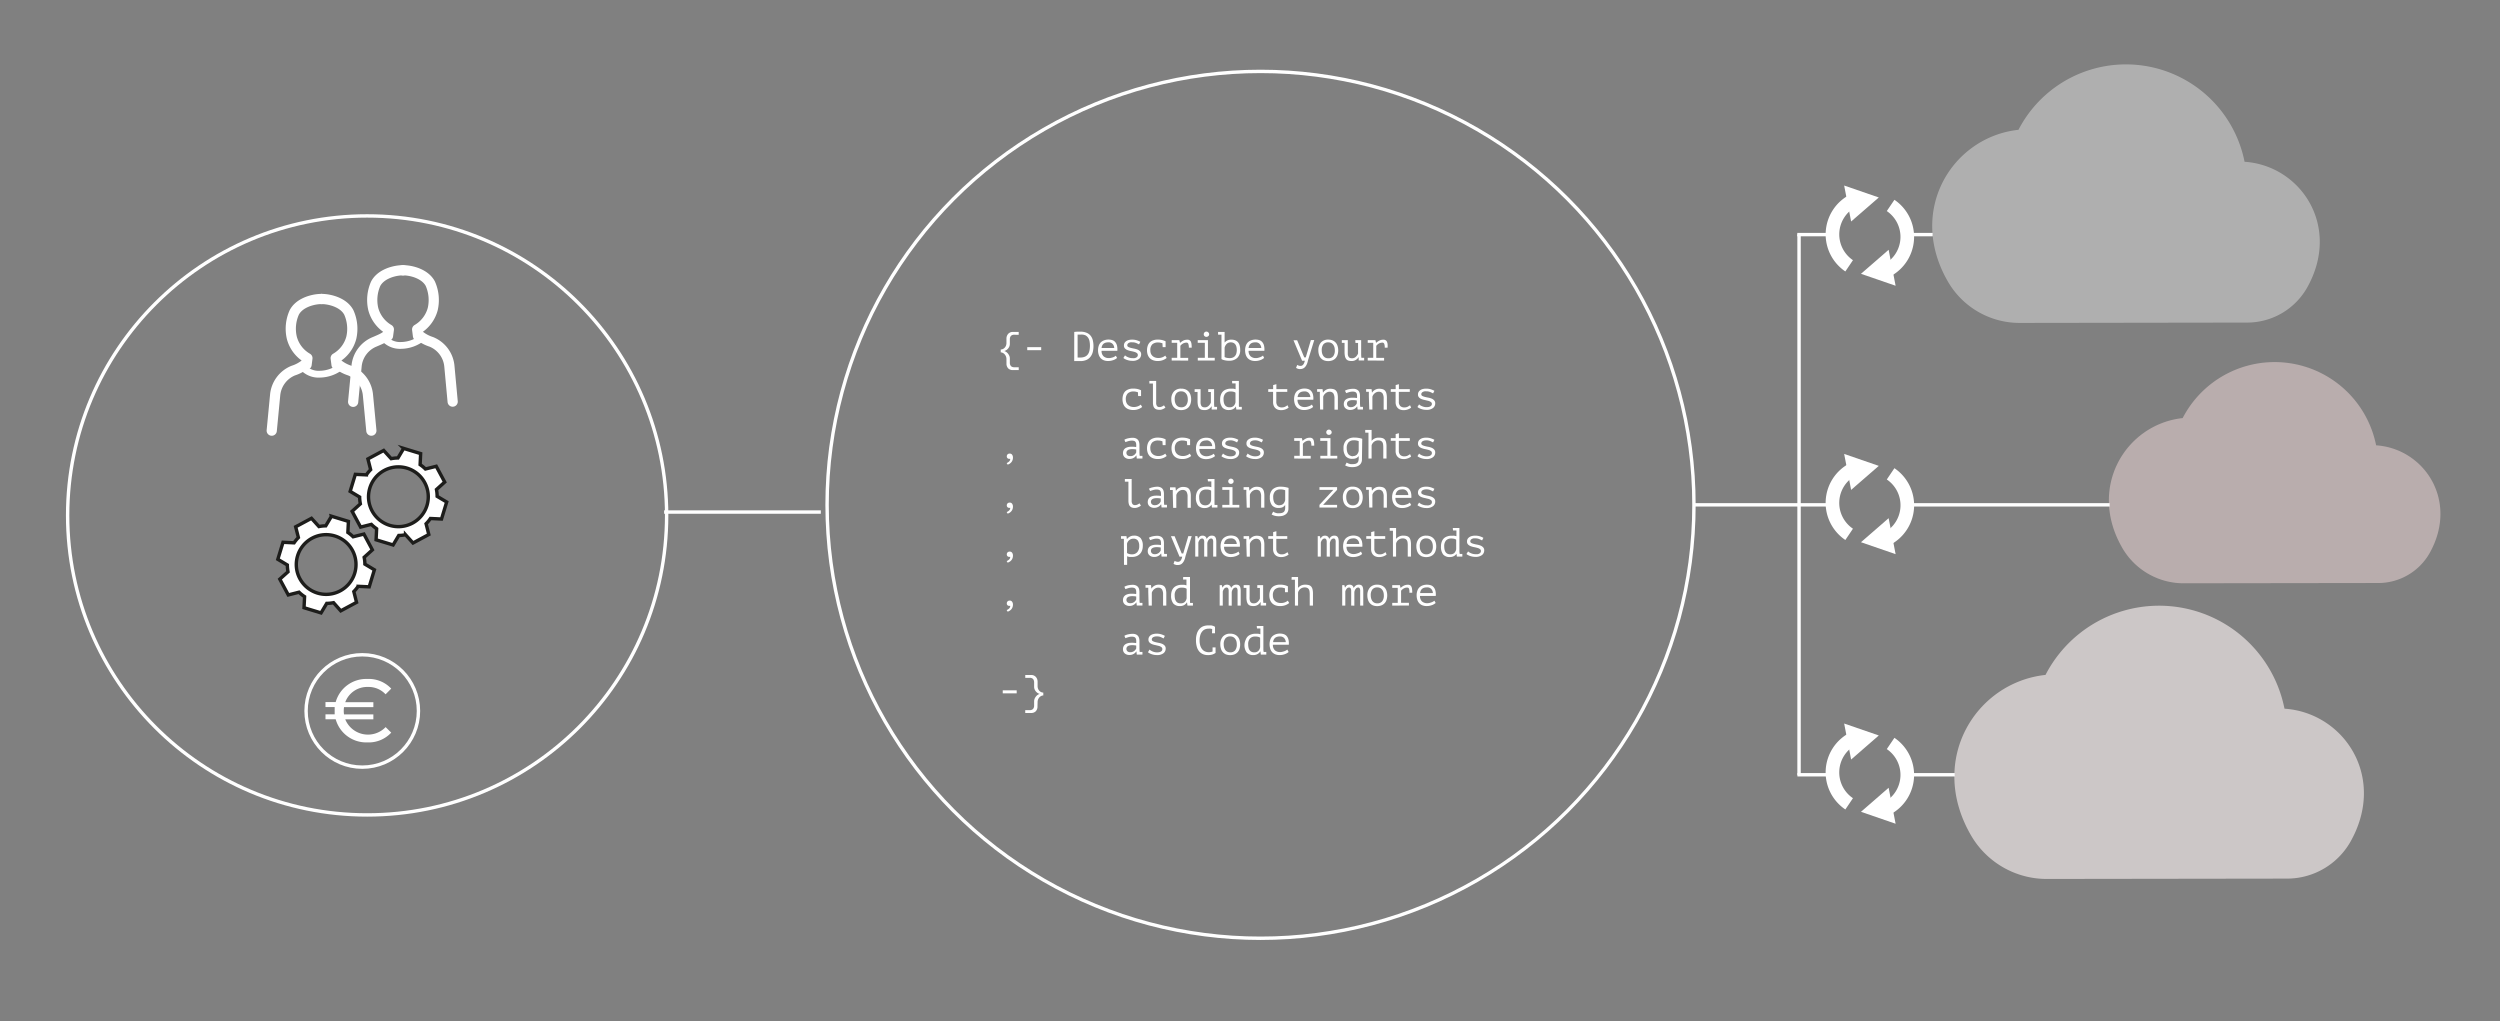 <svg id="Layer_1" data-name="Layer 1" xmlns="http://www.w3.org/2000/svg" viewBox="0 0 734.54 300"><rect x="0" y="0" width="734.54" height="300" fill="#808080" stroke="none"/><defs><style>.cls-1,.cls-10,.cls-11,.cls-12{fill:none;stroke:#fff;}.cls-1,.cls-10,.cls-8{stroke-miterlimit:10;}.cls-2{opacity:0.86;}.cls-3{fill:#c2b4b4;}.cls-4{opacity:0.75;}.cls-5{fill:#bfbfbf;}.cls-6{opacity:0.79;}.cls-7{fill:#e0d9d9;}.cls-8,.cls-9{fill:#fff;}.cls-8{stroke:#1d1d1b;}.cls-10{stroke-width:4px;}.cls-11,.cls-12{stroke-linecap:round;stroke-linejoin:round;}.cls-11{stroke-width:3px;}.cls-12{stroke-width:2px;}</style></defs><title>Artboard 1 copy 6</title><line class="cls-1" x1="241.17" y1="150.45" x2="195.12" y2="150.45"/><circle class="cls-1" cx="107.87" cy="151.44" r="88"/><circle class="cls-1" cx="370.36" cy="148.33" r="127.35"/><g class="cls-2"><path class="cls-3" d="M698.14,130.84a30.41,30.41,0,0,0-56.84-8c-16.65,1.79-28.23,20.41-17.57,38.43a20.81,20.81,0,0,0,18,10.11l57-.08a17.36,17.36,0,0,0,15.09-8.71C722.52,147.19,712.34,131.8,698.14,130.84Z"/></g><g class="cls-4"><path class="cls-5" d="M659.49,47.53a35.54,35.54,0,0,0-66.43-9.39c-19.47,2.09-33,23.85-20.54,44.92a24.33,24.33,0,0,0,21,11.82l66.68-.1A20.27,20.27,0,0,0,677.82,84.6C688,66.63,676.1,48.65,659.49,47.53Z"/></g><g class="cls-6"><path class="cls-7" d="M671.22,208.22A37.56,37.56,0,0,0,601,198.3c-20.57,2.21-34.87,25.2-21.7,47.46a25.71,25.71,0,0,0,22.17,12.49l70.46-.1a21.43,21.43,0,0,0,18.63-10.76C701.34,228.41,688.77,209.41,671.22,208.22Z"/></g><path class="cls-8" d="M118.59,131.75l5,1.52-.15,3.25A10.57,10.57,0,0,1,125,137.8l3.17-.8,2.49,4.64-2.42,2.19a11.12,11.12,0,0,1,.2,2l2.8,1.67-1.52,5-3.25-.16a11.22,11.22,0,0,1-1.28,1.55l.8,3.16-4.64,2.49-2.19-2.42a11.12,11.12,0,0,1-2,.21l-1.66,2.79-5-1.52.16-3.25a11.22,11.22,0,0,1-1.55-1.28l-3.16.8-2.49-4.64,2.42-2.19a11,11,0,0,1-.21-2l-2.79-1.67,1.52-5,3.25.15A11.13,11.13,0,0,1,108.9,138l-.8-3.16,4.64-2.49,2.19,2.41a11,11,0,0,1,2-.2l1.67-2.8Zm-9.94,11.67a8.78,8.78,0,1,0,10.94-5.87,8.78,8.78,0,0,0-10.94,5.87Z"/><path class="cls-8" d="M97.37,151.67l5,1.52-.16,3.25a11.91,11.91,0,0,1,1.55,1.27l3.16-.79,2.49,4.64L107,163.75a11,11,0,0,1,.21,2l2.79,1.67-1.52,5-3.25-.15a11.81,11.81,0,0,1-1.27,1.54l.8,3.17-4.64,2.49L98,177.08a11,11,0,0,1-2,.2l-1.67,2.8-5-1.52.16-3.26A10,10,0,0,1,87.86,174l-3.16.8-2.49-4.64L84.62,168a12.1,12.1,0,0,1-.2-2l-2.79-1.67,1.52-5,3.25.16a11.91,11.91,0,0,1,1.27-1.55l-.8-3.16,4.65-2.49,2.19,2.42a11,11,0,0,1,2-.21l1.67-2.79Zm-9.94,11.67a8.77,8.77,0,1,0,10.94-5.87,8.77,8.77,0,0,0-10.94,5.87Z"/><path class="cls-9" d="M295.71,105.55a2.11,2.11,0,0,0-.61-1.53,1.62,1.62,0,0,0-.55-.37,1.42,1.42,0,0,0-.52-.12v-.84a1.58,1.58,0,0,0,.52-.1,1.53,1.53,0,0,0,.55-.34,1.81,1.81,0,0,0,.43-.6,2.14,2.14,0,0,0,.18-.93V99.5a2.11,2.11,0,0,1,.52-1.42,1.78,1.78,0,0,1,.59-.41,1.86,1.86,0,0,1,.75-.15h1.74v.84H298a1.27,1.27,0,0,0-1,.36,1.63,1.63,0,0,0-.29,1.07V101a2.07,2.07,0,0,1-.18.88,2.58,2.58,0,0,1-.44.64,2.4,2.4,0,0,1-.52.41,1.35,1.35,0,0,1-.43.17v.07a1.41,1.41,0,0,1,.42.19,2.3,2.3,0,0,1,.52.44,3,3,0,0,1,.44.67,2,2,0,0,1,.19.85v1.15a1.57,1.57,0,0,0,.31,1.08,1.33,1.33,0,0,0,1,.35h1.3v.84h-1.74a1.86,1.86,0,0,1-1.35-.5,2,2,0,0,1-.51-1.47Z"/><path class="cls-9" d="M301.82,102h4.1v.89h-4.1Z"/><path class="cls-9" d="M315.63,97.53a9.35,9.35,0,0,1,.95-.08l.84,0a4.65,4.65,0,0,1,1.83.32,2.86,2.86,0,0,1,1.19.87,3.37,3.37,0,0,1,.64,1.33,7.12,7.12,0,0,1,.2,1.72,7.36,7.36,0,0,1-.18,1.64,3.82,3.82,0,0,1-.62,1.39,3.18,3.18,0,0,1-1.19,1,4.2,4.2,0,0,1-1.88.37H317l-.52,0-.5,0a2.27,2.27,0,0,1-.36,0Zm1.85.79h-.43l-.43,0v6.72l.18,0h.65a3,3,0,0,0,1.42-.29,2.12,2.12,0,0,0,.85-.77,3.13,3.13,0,0,0,.41-1.12,7.86,7.86,0,0,0,.11-1.3,6.72,6.72,0,0,0-.1-1.18,2.8,2.8,0,0,0-.39-1.08,2.26,2.26,0,0,0-.84-.78A2.83,2.83,0,0,0,317.48,98.32Z"/><path class="cls-9" d="M328.22,105.17a3.3,3.3,0,0,1-.51.36,3.38,3.38,0,0,1-.64.29,6,6,0,0,1-.73.19,4.87,4.87,0,0,1-.76.06,3.4,3.4,0,0,1-1.28-.22,2.6,2.6,0,0,1-.92-.63,2.83,2.83,0,0,1-.56-1,4.08,4.08,0,0,1-.2-1.3,4.23,4.23,0,0,1,.21-1.34,2.68,2.68,0,0,1,.61-1,2.79,2.79,0,0,1,1-.6,3.62,3.62,0,0,1,1.26-.21,3.76,3.76,0,0,1,1,.13,1.91,1.91,0,0,1,.87.5,2.43,2.43,0,0,1,.58,1,4.66,4.66,0,0,1,.14,1.67h-4.63a2.07,2.07,0,0,0,.58,1.61,2.2,2.2,0,0,0,1.55.53,2.73,2.73,0,0,0,.64-.07L327,105a3.19,3.19,0,0,0,.85-.48Zm-2.53-4.59a3.67,3.67,0,0,0-.75.08,1.84,1.84,0,0,0-.62.28,1.59,1.59,0,0,0-.44.52,1.94,1.94,0,0,0-.22.79h3.72a1.83,1.83,0,0,0-.51-1.23A1.58,1.58,0,0,0,325.69,100.58Z"/><path class="cls-9" d="M334.31,104.31a.67.67,0,0,0-.3-.59,2.31,2.31,0,0,0-.74-.34c-.29-.08-.61-.16-1-.23a6,6,0,0,1-1-.29,2.08,2.08,0,0,1-.75-.49,1.21,1.21,0,0,1-.29-.86,1.5,1.5,0,0,1,.19-.78,1.79,1.79,0,0,1,.53-.53,2.32,2.32,0,0,1,.75-.31,3.82,3.82,0,0,1,.9-.1,4.48,4.48,0,0,1,1.45.21,4.91,4.91,0,0,1,1,.43l-.38.76c-.26-.14-.55-.28-.85-.41a2.84,2.84,0,0,0-1.16-.2,3.05,3.05,0,0,0-.52,0,2.16,2.16,0,0,0-.47.16.94.94,0,0,0-.33.29.64.64,0,0,0-.13.42.52.52,0,0,0,.3.48,3,3,0,0,0,.74.28c.3.08.62.15,1,.22a5.39,5.39,0,0,1,1,.29,2.1,2.1,0,0,1,.74.52,1.25,1.25,0,0,1,.3.88,1.7,1.7,0,0,1-.65,1.36,3,3,0,0,1-2,.54,4,4,0,0,1-.78-.07,4.72,4.72,0,0,1-.72-.19,4.45,4.45,0,0,1-.62-.27,2.35,2.35,0,0,1-.45-.31l.48-.78a1.8,1.8,0,0,0,.38.3,3.28,3.28,0,0,0,.53.27,3.63,3.63,0,0,0,.61.19,3,3,0,0,0,.67.07,3.83,3.83,0,0,0,.6,0,1.84,1.84,0,0,0,.5-.17,1.1,1.1,0,0,0,.34-.3A.79.79,0,0,0,334.31,104.31Z"/><path class="cls-9" d="M341.54,100.85l-.6-.16a3.36,3.36,0,0,0-.63-.06,2.45,2.45,0,0,0-1.75.55,2.36,2.36,0,0,0-.57,1.76,2.54,2.54,0,0,0,.16.94,2.08,2.08,0,0,0,.48.7,2.18,2.18,0,0,0,.75.45,3,3,0,0,0,1,.16,3.19,3.19,0,0,0,1.1-.2,2.84,2.84,0,0,0,.89-.51l.42.69a2.54,2.54,0,0,1-.42.3,3.49,3.49,0,0,1-.58.3,4.49,4.49,0,0,1-.73.22,4.77,4.77,0,0,1-.87.08,3.92,3.92,0,0,1-1.38-.22,2.8,2.8,0,0,1-1-.63,2.87,2.87,0,0,1-.6-1,4.06,4.06,0,0,1-.2-1.29,4,4,0,0,1,.21-1.34,2.55,2.55,0,0,1,.61-1,2.61,2.61,0,0,1,1-.6,3.54,3.54,0,0,1,1.26-.21,5.67,5.67,0,0,1,1.44.15,5.51,5.51,0,0,1,.94.35V102h-.86Z"/><path class="cls-9" d="M344.26,105.93v-.8h1.62v-4.4h-1.62v-.8h2.25l.19.78h.06a4.25,4.25,0,0,1,.91-.64,2.65,2.65,0,0,1,1.2-.26,1.14,1.14,0,0,1,.65.16,1,1,0,0,1,.39.45,2.36,2.36,0,0,1,.18.73,7,7,0,0,1,.05,1l-.84,0a3.05,3.05,0,0,0-.15-1.12.54.54,0,0,0-.54-.36,2.06,2.06,0,0,0-.68.11,2.3,2.3,0,0,0-.52.26,3.17,3.17,0,0,0-.38.31,1.9,1.9,0,0,0-.22.26v3.54h2.3v.8Z"/><path class="cls-9" d="M351.93,105.93v-.8H354v-4.4h-2.09v-.8h3v5.2h2v.8Zm1.75-7.7a.76.76,0,0,1,.22-.56.71.71,0,0,1,.55-.24.77.77,0,0,1,.58.24.74.74,0,0,1,.24.56.67.67,0,0,1-.24.52.79.79,0,0,1-.58.22.72.72,0,0,1-.55-.22A.69.69,0,0,1,353.68,98.23Z"/><path class="cls-9" d="M357.89,97.53h1.92v3.08h.06a2.17,2.17,0,0,1,.81-.61,2.69,2.69,0,0,1,1.07-.21c1.76,0,2.64,1,2.64,3a3.11,3.11,0,0,1-.86,2.37,3.32,3.32,0,0,1-2.42.83,5.49,5.49,0,0,1-1.34-.15,2.75,2.75,0,0,1-.88-.33V98.33h-1Zm3.74,3.06a1.69,1.69,0,0,0-1.17.41,2.42,2.42,0,0,0-.65,1.15v2.76a2.84,2.84,0,0,0,.66.23,4.28,4.28,0,0,0,.81.08,2.41,2.41,0,0,0,.87-.14,1.55,1.55,0,0,0,.66-.43,1.83,1.83,0,0,0,.43-.75,3.87,3.87,0,0,0,.05-1.94,2.11,2.11,0,0,0-.3-.72,1.51,1.51,0,0,0-.55-.48A1.8,1.8,0,0,0,361.63,100.59Z"/><path class="cls-9" d="M371.42,105.17a3.3,3.3,0,0,1-.51.36,3.38,3.38,0,0,1-.64.29,6,6,0,0,1-.73.19,4.87,4.87,0,0,1-.76.06,3.31,3.31,0,0,1-1.27-.22,2.55,2.55,0,0,1-.93-.63,2.83,2.83,0,0,1-.56-1,4.08,4.08,0,0,1-.19-1.3,4,4,0,0,1,.21-1.34,2.66,2.66,0,0,1,.6-1,2.79,2.79,0,0,1,1-.6,3.62,3.62,0,0,1,1.26-.21,3.76,3.76,0,0,1,1,.13,1.91,1.91,0,0,1,.87.5,2.43,2.43,0,0,1,.58,1,4.66,4.66,0,0,1,.14,1.67h-4.63a2.11,2.11,0,0,0,.58,1.61,2.2,2.2,0,0,0,1.55.53,2.73,2.73,0,0,0,.64-.07c.21-.06.42-.12.61-.19a3,3,0,0,0,.51-.24,3.13,3.13,0,0,0,.34-.24Zm-2.53-4.59a3.67,3.67,0,0,0-.75.08,1.84,1.84,0,0,0-.62.28,1.72,1.72,0,0,0-.44.52,1.94,1.94,0,0,0-.22.79h3.72a1.83,1.83,0,0,0-.51-1.23A1.58,1.58,0,0,0,368.89,100.58Z"/><path class="cls-9" d="M383.2,105h.46l1.49-5.08h1l-1.67,5.39c-.09.28-.18.6-.27,1a4.16,4.16,0,0,1-.39,1,2.5,2.5,0,0,1-.68.8,1.89,1.89,0,0,1-1.13.32,1.24,1.24,0,0,1-.33,0,1.89,1.89,0,0,1-.34-.09,1.25,1.25,0,0,1-.31-.12.83.83,0,0,1-.22-.15l.33-.86.2.12.28.1.29.07.24,0c.6,0,1-.5,1.23-1.52h-.81l-2.52-6h1.08Z"/><path class="cls-9" d="M387.35,102.93a3.36,3.36,0,0,1,.76-2.3,2.76,2.76,0,0,1,2.16-.84,3.21,3.21,0,0,1,1.3.24,2.6,2.6,0,0,1,.91.67,2.63,2.63,0,0,1,.53,1,4.18,4.18,0,0,1,.18,1.24,4.38,4.38,0,0,1-.19,1.3,2.68,2.68,0,0,1-.57,1,2.51,2.51,0,0,1-.92.63,3.62,3.62,0,0,1-2.54,0,2.69,2.69,0,0,1-.91-.67,2.63,2.63,0,0,1-.53-1A4.18,4.18,0,0,1,387.35,102.93Zm1,0a3.44,3.44,0,0,0,.1.84,2.47,2.47,0,0,0,.33.76,1.8,1.8,0,0,0,.59.54,1.89,1.89,0,0,0,.89.2,1.79,1.79,0,0,0,1.45-.59,2.74,2.74,0,0,0,.48-1.75,3.47,3.47,0,0,0-.1-.85,2.31,2.31,0,0,0-.34-.75,1.8,1.8,0,0,0-.59-.54,1.9,1.9,0,0,0-.9-.2,1.75,1.75,0,0,0-1.43.59A2.71,2.71,0,0,0,388.35,102.93Z"/><path class="cls-9" d="M398.21,99.93h1.72V104a10.23,10.23,0,0,0,.07,1.13h.81v.78H399.2l0-1h0a2.66,2.66,0,0,1-.83.84,2.26,2.26,0,0,1-1.25.32,3.18,3.18,0,0,1-.93-.12,1.32,1.32,0,0,1-.64-.44,2.06,2.06,0,0,1-.38-.83,6,6,0,0,1-.12-1.31v-2.64h-.8v-.8h1.75v3.25c0,.33,0,.62,0,.88a2,2,0,0,0,.18.66.84.84,0,0,0,.38.41,1.51,1.51,0,0,0,.69.14,1.6,1.6,0,0,0,1.08-.41,2.64,2.64,0,0,0,.69-1v-3.11h-.77Z"/><path class="cls-9" d="M401.86,105.93v-.8h1.62v-4.4h-1.62v-.8h2.25l.19.78h.06a4.51,4.51,0,0,1,.91-.64,2.65,2.65,0,0,1,1.2-.26,1.14,1.14,0,0,1,.65.16,1,1,0,0,1,.39.45,2.67,2.67,0,0,1,.19.73,9.21,9.21,0,0,1,0,1l-.84,0a3.05,3.05,0,0,0-.15-1.12.54.54,0,0,0-.54-.36,2,2,0,0,0-.67.11,2.18,2.18,0,0,0-.53.26,3,3,0,0,0-.37.31,2.13,2.13,0,0,0-.23.26v3.54h2.3v.8Z"/><path class="cls-9" d="M334.34,115.25l-.6-.16a3.38,3.38,0,0,0-.63-.07,2.44,2.44,0,0,0-1.75.56,2.36,2.36,0,0,0-.58,1.76,2.54,2.54,0,0,0,.17.94,1.83,1.83,0,0,0,.48.7,2.18,2.18,0,0,0,.75.45,3,3,0,0,0,1,.16,3.24,3.24,0,0,0,1.1-.2,2.84,2.84,0,0,0,.89-.51l.42.69a2.54,2.54,0,0,1-.42.3,3.49,3.49,0,0,1-.58.3,4.82,4.82,0,0,1-.73.22,4.77,4.77,0,0,1-.87.08,3.92,3.92,0,0,1-1.38-.22,2.8,2.8,0,0,1-1-.63,2.87,2.87,0,0,1-.6-1,4.35,4.35,0,0,1,0-2.64,2.7,2.7,0,0,1,.6-1,2.79,2.79,0,0,1,1-.6,3.62,3.62,0,0,1,1.26-.21,5.7,5.7,0,0,1,1.45.15,5.51,5.51,0,0,1,.94.35v1.7h-.86Z"/><path class="cls-9" d="M337.7,111.93h2v6.38a1.64,1.64,0,0,0,.25,1,.9.9,0,0,0,.72.3,1.53,1.53,0,0,0,.64-.13,2.49,2.49,0,0,0,.68-.4l.43.66a2.25,2.25,0,0,1-.42.3,2.86,2.86,0,0,1-.47.22,2.9,2.9,0,0,1-.48.14,2.39,2.39,0,0,1-.44,0,2.46,2.46,0,0,1-.8-.11,1.35,1.35,0,0,1-.58-.37,1.49,1.49,0,0,1-.36-.66,3.78,3.78,0,0,1-.12-1v-5.58H337.7Z"/><path class="cls-9" d="M344.15,117.33a3.31,3.31,0,0,1,.76-2.3,2.74,2.74,0,0,1,2.16-.84,3.21,3.21,0,0,1,1.3.24,2.69,2.69,0,0,1,.91.67,2.77,2.77,0,0,1,.53,1,4.18,4.18,0,0,1,.17,1.24,4.08,4.08,0,0,1-.19,1.3,2.67,2.67,0,0,1-.56,1,2.6,2.6,0,0,1-.92.63,3.62,3.62,0,0,1-2.54,0,2.6,2.6,0,0,1-.91-.67,2.63,2.63,0,0,1-.53-1A4.18,4.18,0,0,1,344.15,117.33Zm1,0a3.44,3.44,0,0,0,.1.84,2.47,2.47,0,0,0,.33.76,1.8,1.8,0,0,0,.59.54,1.86,1.86,0,0,0,.89.2,1.76,1.76,0,0,0,1.44-.59,2.68,2.68,0,0,0,.49-1.75,3.47,3.47,0,0,0-.1-.85,2.31,2.31,0,0,0-.34-.75,1.74,1.74,0,0,0-.6-.54,1.86,1.86,0,0,0-.89-.2,1.74,1.74,0,0,0-1.43.59A2.71,2.71,0,0,0,345.15,117.33Z"/><path class="cls-9" d="M355,114.33h1.72v4.09a8.26,8.26,0,0,0,.07,1.13h.8v.78H356l0-1h0a2.53,2.53,0,0,1-.82.84,2.28,2.28,0,0,1-1.25.32,3.25,3.25,0,0,1-.94-.12,1.37,1.37,0,0,1-.64-.44,2.2,2.2,0,0,1-.37-.83,6,6,0,0,1-.12-1.31v-2.64H351v-.8h1.75v3.25a7.78,7.78,0,0,0,0,.88,2,2,0,0,0,.18.66.84.84,0,0,0,.38.41,1.48,1.48,0,0,0,.69.14,1.56,1.56,0,0,0,1.07-.41,2.55,2.55,0,0,0,.7-1v-3.11H355Z"/><path class="cls-9" d="M362,111.93h2v6.35c0,.07,0,.16,0,.27l0,.34c0,.12,0,.24,0,.35s0,.22.05.31h.81v.78h-1.61l-.12-.92h0a2.19,2.19,0,0,1-.78.76,2.39,2.39,0,0,1-1.21.3,2.45,2.45,0,0,1-2-.76,3.63,3.63,0,0,1-.64-2.37,3.73,3.73,0,0,1,.22-1.34,2.67,2.67,0,0,1,.61-1,2.58,2.58,0,0,1,1-.59,3.52,3.52,0,0,1,1.25-.21l.45,0c.13,0,.25,0,.37,0l.31.07.33.09v-1.71h-1Zm-.71,7.74a1.66,1.66,0,0,0,1.15-.38,2,2,0,0,0,.57-1.13v-2.79a1.86,1.86,0,0,0-.59-.26,3.41,3.41,0,0,0-.87-.09,2,2,0,0,0-1.5.56,2.43,2.43,0,0,0-.55,1.76,4.42,4.42,0,0,0,.09.92,2.13,2.13,0,0,0,.3.74,1.45,1.45,0,0,0,.55.49A1.84,1.84,0,0,0,361.33,119.67Z"/><path class="cls-9" d="M372.64,114.33h1.43v-1.19l.95-.26v1.45h3.2v.8H375V118a1.76,1.76,0,0,0,.42,1.29,1.67,1.67,0,0,0,1.22.42,2.09,2.09,0,0,0,.93-.2,5.67,5.67,0,0,0,.73-.45l.31.71a3.09,3.09,0,0,1-1,.54,3.52,3.52,0,0,1-1.2.2,2.92,2.92,0,0,1-.9-.13,2,2,0,0,1-.75-.43,2,2,0,0,1-.52-.74,2.66,2.66,0,0,1-.19-1.07v-3h-1.43Z"/><path class="cls-9" d="M385.82,119.57a3.3,3.3,0,0,1-.51.36,3.38,3.38,0,0,1-.64.29,6,6,0,0,1-.73.19,4.87,4.87,0,0,1-.76.06,3.31,3.31,0,0,1-1.27-.22,2.55,2.55,0,0,1-.93-.63,2.83,2.83,0,0,1-.56-1,4.49,4.49,0,0,1,0-2.65,2.7,2.7,0,0,1,.6-1,2.79,2.79,0,0,1,1-.6,3.62,3.62,0,0,1,1.26-.21,3.76,3.76,0,0,1,1,.13,1.91,1.91,0,0,1,.87.5,2.43,2.43,0,0,1,.58,1,4.63,4.63,0,0,1,.14,1.66h-4.63a2.08,2.08,0,0,0,.58,1.62,2.2,2.2,0,0,0,1.55.53,2.73,2.73,0,0,0,.64-.07c.21-.06.42-.12.61-.19a3,3,0,0,0,.51-.24,3.13,3.13,0,0,0,.34-.24ZM383.29,115a3.67,3.67,0,0,0-.75.08,1.84,1.84,0,0,0-.62.28,1.59,1.59,0,0,0-.44.52,1.94,1.94,0,0,0-.22.79H385a1.83,1.83,0,0,0-.51-1.23A1.58,1.58,0,0,0,383.29,115Z"/><path class="cls-9" d="M387.79,116.43c0-.07,0-.17,0-.28s0-.24,0-.36l0-.37a2.36,2.36,0,0,0,0-.31h-.8v-.78h1.6l.11,1h.06a2.24,2.24,0,0,1,.32-.4,2.82,2.82,0,0,1,.46-.36,2.64,2.64,0,0,1,.59-.26,2.54,2.54,0,0,1,.68-.09,3.6,3.6,0,0,1,1,.12,1.5,1.5,0,0,1,.71.42,2,2,0,0,1,.43.83,5.42,5.42,0,0,1,.14,1.33v3.44h-1v-3.26a2.82,2.82,0,0,0-.32-1.49,1.29,1.29,0,0,0-1.17-.51,1.63,1.63,0,0,0-.61.13,2,2,0,0,0-.53.33,2.09,2.09,0,0,0-.68,1v3.76h-.92Z"/><path class="cls-9" d="M395.17,114.8a3.57,3.57,0,0,1,1.16-.43,6.25,6.25,0,0,1,1.27-.14,2.22,2.22,0,0,1,1,.2,1.61,1.61,0,0,1,.62.49,2.09,2.09,0,0,1,.3.7,4.15,4.15,0,0,1,.07.79c0,.3,0,.62,0,1s0,.69,0,1a8.27,8.27,0,0,0,.08,1.14h.8v.78h-1.58l-.11-.9h-.06l-.22.28a2.14,2.14,0,0,1-.38.33,2.75,2.75,0,0,1-.57.28,2.34,2.34,0,0,1-.79.12,2,2,0,0,1-1.41-.46,1.56,1.56,0,0,1-.52-1.25,1.85,1.85,0,0,1,.27-1,1.68,1.68,0,0,1,.78-.62,3.51,3.51,0,0,1,1.22-.25,8.39,8.39,0,0,1,1.61.09,4,4,0,0,0,0-.91,1.21,1.21,0,0,0-.19-.59.82.82,0,0,0-.42-.3,2.13,2.13,0,0,0-.67-.09,3.52,3.52,0,0,0-1,.15c-.33.1-.63.2-.88.3Zm1.77,4.83a1.64,1.64,0,0,0,.63-.11,1.83,1.83,0,0,0,.5-.27,1.8,1.8,0,0,0,.36-.37,1.49,1.49,0,0,0,.22-.38v-.83a6.12,6.12,0,0,0-1.16-.11,3.49,3.49,0,0,0-.91.11,1.47,1.47,0,0,0-.6.35.94.94,0,0,0-.21.63,1,1,0,0,0,.27.69A1.16,1.16,0,0,0,396.94,119.63Z"/><path class="cls-9" d="M402.19,116.43c0-.07,0-.17,0-.28s0-.24,0-.36l0-.37a2.36,2.36,0,0,0,0-.31h-.8v-.78h1.6l.11,1h.06a2.24,2.24,0,0,1,.32-.4,2.82,2.82,0,0,1,.46-.36,2.64,2.64,0,0,1,.59-.26,2.54,2.54,0,0,1,.68-.09,3.6,3.6,0,0,1,1,.12,1.5,1.5,0,0,1,.71.42,2,2,0,0,1,.43.83,5.42,5.42,0,0,1,.14,1.33v3.44h-.95v-3.26a2.82,2.82,0,0,0-.32-1.49,1.29,1.29,0,0,0-1.17-.51,1.63,1.63,0,0,0-.61.13,2,2,0,0,0-.53.33,2.09,2.09,0,0,0-.68,1v3.76h-.92Z"/><path class="cls-9" d="M408.64,114.33h1.43v-1.19l.95-.26v1.45h3.2v.8H411V118a1.76,1.76,0,0,0,.42,1.29,1.67,1.67,0,0,0,1.22.42,2.13,2.13,0,0,0,.94-.2,6.3,6.3,0,0,0,.72-.45l.31.71a3.09,3.09,0,0,1-1,.54,3.52,3.52,0,0,1-1.2.2,2.92,2.92,0,0,1-.9-.13,2,2,0,0,1-.75-.43,2,2,0,0,1-.52-.74,2.66,2.66,0,0,1-.19-1.07v-3h-1.43Z"/><path class="cls-9" d="M420.71,118.71a.66.66,0,0,0-.29-.59,2.37,2.37,0,0,0-.75-.34l-1-.24a5.15,5.15,0,0,1-1-.28,2,2,0,0,1-.74-.49,1.17,1.17,0,0,1-.3-.86,1.5,1.5,0,0,1,.19-.78,1.79,1.79,0,0,1,.53-.53,2.32,2.32,0,0,1,.75-.31,3.82,3.82,0,0,1,.9-.1,4.48,4.48,0,0,1,1.45.21,5.33,5.33,0,0,1,1,.43l-.39.76c-.26-.14-.55-.28-.85-.41a2.84,2.84,0,0,0-1.16-.2,3.05,3.05,0,0,0-.52,0,1.91,1.91,0,0,0-.46.16,1,1,0,0,0-.34.29.7.7,0,0,0-.13.42.52.52,0,0,0,.3.48,3,3,0,0,0,.75.28c.29.08.61.15,1,.22a5.15,5.15,0,0,1,1,.29,2.1,2.1,0,0,1,.74.52,1.25,1.25,0,0,1,.3.88,1.7,1.7,0,0,1-.65,1.36,3,3,0,0,1-2,.54,4,4,0,0,1-.78-.07,4.72,4.72,0,0,1-.72-.19,4.45,4.45,0,0,1-.62-.27,2.35,2.35,0,0,1-.45-.31l.48-.78a1.8,1.8,0,0,0,.38.3,3.28,3.28,0,0,0,.53.27,3.63,3.63,0,0,0,.61.19,3,3,0,0,0,.67.07,3.83,3.83,0,0,0,.6-.05,1.84,1.84,0,0,0,.5-.17,1.1,1.1,0,0,0,.34-.3A.79.79,0,0,0,420.71,118.71Z"/><path class="cls-9" d="M295.82,134.07a.75.75,0,0,1,.23-.58.85.85,0,0,1,.61-.22.83.83,0,0,1,.7.31,1.42,1.42,0,0,1,.26.9,2.1,2.1,0,0,1-.16.82,1.83,1.83,0,0,1-.39.6,2.31,2.31,0,0,1-.5.4,3,3,0,0,1-.5.22l-.3-.47a2.06,2.06,0,0,0,.74-.48,1,1,0,0,0,.31-.76,1,1,0,0,1-.26,0,.68.68,0,0,1-.74-.78Z"/><path class="cls-9" d="M330.36,129.2a3.72,3.72,0,0,1,1.17-.43,6.17,6.17,0,0,1,1.27-.14,2.22,2.22,0,0,1,1,.2,1.51,1.51,0,0,1,.61.49,1.75,1.75,0,0,1,.3.7,3.47,3.47,0,0,1,.08.79c0,.3,0,.62,0,1s0,.69,0,1a10.26,10.26,0,0,0,.07,1.14h.81v.78H334l-.1-.9h-.06l-.22.28a2.14,2.14,0,0,1-.38.33,3,3,0,0,1-.57.28,2.41,2.41,0,0,1-.8.12,2,2,0,0,1-1.4-.46,1.56,1.56,0,0,1-.52-1.25,1.85,1.85,0,0,1,.27-1,1.68,1.68,0,0,1,.78-.62,3.51,3.51,0,0,1,1.22-.25,8.29,8.29,0,0,1,1.6.09,4.07,4.07,0,0,0,0-.91,1.32,1.32,0,0,0-.19-.59.82.82,0,0,0-.42-.3,2.17,2.17,0,0,0-.67-.09,3.58,3.58,0,0,0-1,.15c-.33.1-.62.2-.88.3Zm1.78,4.83a1.79,1.79,0,0,0,.62-.1,2.25,2.25,0,0,0,.51-.28,1.8,1.8,0,0,0,.36-.37,1.57,1.57,0,0,0,.21-.37v-.84a6,6,0,0,0-1.15-.11,3.49,3.49,0,0,0-.91.11,1.27,1.27,0,0,0-.6.36.9.9,0,0,0-.22.62,1,1,0,0,0,.27.69A1.19,1.19,0,0,0,332.14,134Z"/><path class="cls-9" d="M341.54,129.65l-.6-.16a3.36,3.36,0,0,0-.63-.06,2.43,2.43,0,0,0-1.75.55,2.36,2.36,0,0,0-.58,1.76,2.54,2.54,0,0,0,.17.94,1.83,1.83,0,0,0,.48.7,2,2,0,0,0,.75.45,3,3,0,0,0,1,.16,3.24,3.24,0,0,0,1.1-.2,2.84,2.84,0,0,0,.89-.51l.42.69a2.54,2.54,0,0,1-.42.3,3.49,3.49,0,0,1-.58.3,4.82,4.82,0,0,1-.73.22,4,4,0,0,1-.87.08,3.92,3.92,0,0,1-1.38-.22,2.8,2.8,0,0,1-1-.63,2.87,2.87,0,0,1-.6-1,4.06,4.06,0,0,1-.2-1.29,4,4,0,0,1,.21-1.34,2.66,2.66,0,0,1,.6-1,2.79,2.79,0,0,1,1-.6,3.62,3.62,0,0,1,1.26-.21,5.7,5.7,0,0,1,1.45.15,5.51,5.51,0,0,1,.94.35v1.7h-.86Z"/><path class="cls-9" d="M348.74,129.65l-.6-.16a3.36,3.36,0,0,0-.63-.06,2.43,2.43,0,0,0-1.75.55,2.36,2.36,0,0,0-.58,1.76,2.54,2.54,0,0,0,.17.94,1.83,1.83,0,0,0,.48.7,2,2,0,0,0,.75.45,3,3,0,0,0,1,.16,3.24,3.24,0,0,0,1.1-.2,2.84,2.84,0,0,0,.89-.51l.42.69a2.54,2.54,0,0,1-.42.3,3.49,3.49,0,0,1-.58.3,4.49,4.49,0,0,1-.73.22,4,4,0,0,1-.87.08,3.92,3.92,0,0,1-1.38-.22,2.8,2.8,0,0,1-1-.63,2.87,2.87,0,0,1-.6-1,4.06,4.06,0,0,1-.2-1.29,4,4,0,0,1,.21-1.34,2.66,2.66,0,0,1,.6-1,2.79,2.79,0,0,1,1-.6,3.62,3.62,0,0,1,1.26-.21,5.7,5.7,0,0,1,1.45.15,5.51,5.51,0,0,1,.94.35v1.7h-.86Z"/><path class="cls-9" d="M357,134a3.3,3.3,0,0,1-.51.36,3.38,3.38,0,0,1-.64.29,6,6,0,0,1-.73.19,4.87,4.87,0,0,1-.76.06,3.4,3.4,0,0,1-1.28-.22,2.6,2.6,0,0,1-.92-.63,2.83,2.83,0,0,1-.56-1,4.08,4.08,0,0,1-.2-1.3,4.23,4.23,0,0,1,.21-1.34,2.52,2.52,0,0,1,1.57-1.59,3.62,3.62,0,0,1,1.26-.21,3.76,3.76,0,0,1,1,.13,1.91,1.91,0,0,1,.87.5,2.43,2.43,0,0,1,.58,1,4.9,4.9,0,0,1,.14,1.67h-4.63a2.07,2.07,0,0,0,.58,1.61,2.2,2.2,0,0,0,1.55.53,2.73,2.73,0,0,0,.64-.07l.61-.19a3.19,3.19,0,0,0,.85-.48Zm-2.53-4.59a3.67,3.67,0,0,0-.75.08,1.84,1.84,0,0,0-.62.28,1.59,1.59,0,0,0-.44.52,1.94,1.94,0,0,0-.22.79h3.72a1.83,1.83,0,0,0-.51-1.23A1.58,1.58,0,0,0,354.49,129.38Z"/><path class="cls-9" d="M363.11,133.11a.67.67,0,0,0-.3-.59,2.31,2.31,0,0,0-.74-.34c-.29-.08-.61-.16-1-.23a6,6,0,0,1-1-.29,2.08,2.08,0,0,1-.75-.49,1.21,1.21,0,0,1-.29-.86,1.5,1.5,0,0,1,.19-.78,1.79,1.79,0,0,1,.53-.53,2.32,2.32,0,0,1,.75-.31,3.82,3.82,0,0,1,.9-.1,4.48,4.48,0,0,1,1.45.21,4.91,4.91,0,0,1,1,.43l-.38.76c-.26-.14-.55-.28-.85-.41a2.84,2.84,0,0,0-1.16-.2,3.05,3.05,0,0,0-.52.05,2.16,2.16,0,0,0-.47.16.94.94,0,0,0-.33.29.64.64,0,0,0-.13.42.52.52,0,0,0,.3.48,3,3,0,0,0,.74.28c.3.08.62.15,1,.22a5.39,5.39,0,0,1,1,.29,2.1,2.1,0,0,1,.74.52,1.25,1.25,0,0,1,.3.88,1.7,1.7,0,0,1-.65,1.36,3,3,0,0,1-2,.54,4.15,4.15,0,0,1-.79-.07,4.91,4.91,0,0,1-.71-.19,4.45,4.45,0,0,1-.62-.27,2.35,2.35,0,0,1-.45-.31l.48-.78a1.8,1.8,0,0,0,.38.3,3.28,3.28,0,0,0,.53.27,3.63,3.63,0,0,0,.61.19,3,3,0,0,0,.67.07,3.83,3.83,0,0,0,.6-.05,1.84,1.84,0,0,0,.5-.17,1.1,1.1,0,0,0,.34-.3A.79.79,0,0,0,363.11,133.11Z"/><path class="cls-9" d="M370.31,133.11a.67.67,0,0,0-.3-.59,2.31,2.31,0,0,0-.74-.34c-.29-.08-.61-.16-1-.23a6,6,0,0,1-1-.29,2.08,2.08,0,0,1-.75-.49,1.21,1.21,0,0,1-.29-.86,1.5,1.5,0,0,1,.19-.78A1.79,1.79,0,0,1,367,129a2.32,2.32,0,0,1,.75-.31,3.82,3.82,0,0,1,.9-.1,4.48,4.48,0,0,1,1.45.21,4.91,4.91,0,0,1,1,.43l-.38.76c-.26-.14-.55-.28-.85-.41a2.84,2.84,0,0,0-1.16-.2,3.05,3.05,0,0,0-.52.05,2.16,2.16,0,0,0-.47.16.94.94,0,0,0-.33.29.64.64,0,0,0-.13.42.52.52,0,0,0,.3.48,3,3,0,0,0,.74.28c.3.08.62.15,1,.22a5.39,5.39,0,0,1,1,.29,2.1,2.1,0,0,1,.74.52,1.25,1.25,0,0,1,.3.88,1.7,1.7,0,0,1-.65,1.36,3,3,0,0,1-2,.54,4,4,0,0,1-.78-.07,4.72,4.72,0,0,1-.72-.19,4.45,4.45,0,0,1-.62-.27,2.35,2.35,0,0,1-.45-.31l.48-.78a1.8,1.8,0,0,0,.38.3,3.28,3.28,0,0,0,.53.27,3.63,3.63,0,0,0,.61.19,3,3,0,0,0,.67.07,3.83,3.83,0,0,0,.6-.05,1.84,1.84,0,0,0,.5-.17,1.1,1.1,0,0,0,.34-.3A.79.79,0,0,0,370.31,133.11Z"/><path class="cls-9" d="M380.26,134.73v-.8h1.62v-4.4h-1.62v-.8h2.25l.19.78h.06a4.25,4.25,0,0,1,.91-.64,2.65,2.65,0,0,1,1.2-.26,1.14,1.14,0,0,1,.65.16,1,1,0,0,1,.39.45,2.36,2.36,0,0,1,.18.73,7,7,0,0,1,.05,1l-.84,0a3.05,3.05,0,0,0-.15-1.12.54.54,0,0,0-.54-.36,2.06,2.06,0,0,0-.68.11,2.3,2.3,0,0,0-.52.26,3.17,3.17,0,0,0-.38.31,1.45,1.45,0,0,0-.22.27v3.53h2.3v.8Z"/><path class="cls-9" d="M387.93,134.73v-.8H390v-4.4h-2.09v-.8h3v5.2h2v.8Zm1.75-7.7a.76.76,0,0,1,.22-.56.71.71,0,0,1,.55-.24.77.77,0,0,1,.58.24.74.74,0,0,1,.24.56.67.67,0,0,1-.24.52.79.79,0,0,1-.58.22.72.72,0,0,1-.55-.22A.69.69,0,0,1,389.68,127Z"/><path class="cls-9" d="M400.16,135a2.07,2.07,0,0,1-.22,1,1.91,1.91,0,0,1-.59.7,2.76,2.76,0,0,1-.88.42,4.25,4.25,0,0,1-1.1.13,4.53,4.53,0,0,1-1.23-.14,3.83,3.83,0,0,1-.91-.37l.45-.85a1.7,1.7,0,0,0,.28.18,3,3,0,0,0,.4.17c.15.05.32.09.49.13a2.92,2.92,0,0,0,.51,0,3.67,3.67,0,0,0,.88-.09,1.42,1.42,0,0,0,.56-.3,1.09,1.09,0,0,0,.31-.53,2.62,2.62,0,0,0,.1-.79v-.67h0a2,2,0,0,1-.7.61,2.57,2.57,0,0,1-1.12.21,2.46,2.46,0,0,1-2-.76,3.63,3.63,0,0,1-.64-2.37,3.09,3.09,0,0,1,.81-2.32,3.41,3.41,0,0,1,2.43-.79,6.41,6.41,0,0,1,1.26.11,6.1,6.1,0,0,1,1,.25Zm-2.68-1a1.66,1.66,0,0,0,1.15-.38,2.15,2.15,0,0,0,.58-1.16v-2.84a3.44,3.44,0,0,0-1.47-.25,2,2,0,0,0-1.5.56,2.43,2.43,0,0,0-.55,1.73,4.52,4.52,0,0,0,.1.94,2.06,2.06,0,0,0,.3.74,1.45,1.45,0,0,0,.55.49A1.93,1.93,0,0,0,397.48,134.07Z"/><path class="cls-9" d="M401.12,126.33H403v3.14h.06a2.54,2.54,0,0,1,2.09-.88,3.7,3.7,0,0,1,1,.12,1.47,1.47,0,0,1,.7.42,1.91,1.91,0,0,1,.4.82,5.44,5.44,0,0,1,.13,1.32v3.46h-.95v-3.28a6,6,0,0,0-.06-.9,1.52,1.52,0,0,0-.23-.64,1.12,1.12,0,0,0-.47-.39,1.9,1.9,0,0,0-.77-.13,1.94,1.94,0,0,0-.63.11,2,2,0,0,0-.57.32,1.84,1.84,0,0,0-.44.48,1.66,1.66,0,0,0-.26.61v3.82h-.92v-7.6h-.95Z"/><path class="cls-9" d="M408.64,128.73h1.43v-1.19l.95-.26v1.45h3.2v.8H411v2.84a1.76,1.76,0,0,0,.42,1.29,1.67,1.67,0,0,0,1.22.42,2.13,2.13,0,0,0,.94-.2,6.3,6.3,0,0,0,.72-.45l.31.71a3.09,3.09,0,0,1-1,.54,3.53,3.53,0,0,1-1.2.21,2.93,2.93,0,0,1-.9-.14,2,2,0,0,1-.75-.43,2,2,0,0,1-.52-.74,2.66,2.66,0,0,1-.19-1.07v-3h-1.43Z"/><path class="cls-9" d="M420.71,133.11a.66.66,0,0,0-.29-.59,2.37,2.37,0,0,0-.75-.34c-.29-.08-.61-.16-1-.23a6,6,0,0,1-1-.29,2,2,0,0,1-.74-.49,1.17,1.17,0,0,1-.3-.86,1.5,1.5,0,0,1,.19-.78,1.79,1.79,0,0,1,.53-.53,2.32,2.32,0,0,1,.75-.31,3.82,3.82,0,0,1,.9-.1,4.48,4.48,0,0,1,1.45.21,5.33,5.33,0,0,1,1,.43l-.39.76c-.26-.14-.55-.28-.85-.41a2.84,2.84,0,0,0-1.16-.2,3.05,3.05,0,0,0-.52.05,1.91,1.91,0,0,0-.46.16,1,1,0,0,0-.34.29.7.7,0,0,0-.13.42.52.52,0,0,0,.3.48,3,3,0,0,0,.75.28c.29.08.61.15,1,.22a5.15,5.15,0,0,1,1,.29,2.1,2.1,0,0,1,.74.52,1.25,1.25,0,0,1,.3.88,1.7,1.7,0,0,1-.65,1.36,3,3,0,0,1-2,.54,4,4,0,0,1-.78-.07,4.72,4.72,0,0,1-.72-.19,4.45,4.45,0,0,1-.62-.27,2.35,2.35,0,0,1-.45-.31l.48-.78a1.8,1.8,0,0,0,.38.3,3.28,3.28,0,0,0,.53.27,3.63,3.63,0,0,0,.61.19,3,3,0,0,0,.67.07,3.83,3.83,0,0,0,.6-.05,1.84,1.84,0,0,0,.5-.17,1.1,1.1,0,0,0,.34-.3A.79.79,0,0,0,420.71,133.11Z"/><path class="cls-9" d="M295.82,148.47a.75.75,0,0,1,.23-.58.85.85,0,0,1,.61-.22.83.83,0,0,1,.7.31,1.42,1.42,0,0,1,.26.9,2.1,2.1,0,0,1-.16.82,2.07,2.07,0,0,1-.39.6,2.66,2.66,0,0,1-.5.4,4,4,0,0,1-.5.22l-.3-.47a2.06,2.06,0,0,0,.74-.48,1,1,0,0,0,.31-.76,1,1,0,0,1-.26,0,.68.68,0,0,1-.74-.78Z"/><path class="cls-9" d="M330.5,140.73h2v6.38a1.64,1.64,0,0,0,.25,1,.9.9,0,0,0,.72.3,1.69,1.69,0,0,0,.64-.12,2.85,2.85,0,0,0,.68-.41l.43.66a2.25,2.25,0,0,1-.42.3,4,4,0,0,1-.47.22,2.9,2.9,0,0,1-.48.14,2.4,2.4,0,0,1-1.24-.07,1.35,1.35,0,0,1-.58-.37,1.49,1.49,0,0,1-.36-.66,3.78,3.78,0,0,1-.12-1v-5.58H330.5Z"/><path class="cls-9" d="M337.56,143.6a3.72,3.72,0,0,1,1.17-.43A6.17,6.17,0,0,1,340,143a2.22,2.22,0,0,1,1,.2,1.51,1.51,0,0,1,.61.49,1.75,1.75,0,0,1,.3.7,3.47,3.47,0,0,1,.08.79c0,.3,0,.62,0,1s0,.69,0,1a10.26,10.26,0,0,0,.07,1.14h.81v.78h-1.59l-.1-.9h-.06a2.94,2.94,0,0,1-.22.27,1.83,1.83,0,0,1-.38.34,3,3,0,0,1-.57.28,2.41,2.41,0,0,1-.8.12,2,2,0,0,1-1.4-.46,1.56,1.56,0,0,1-.52-1.25,1.85,1.85,0,0,1,.27-1,1.68,1.68,0,0,1,.78-.62,3.51,3.51,0,0,1,1.22-.25,8.29,8.29,0,0,1,1.6.09,4.07,4.07,0,0,0,0-.91,1.32,1.32,0,0,0-.19-.59.82.82,0,0,0-.42-.3,2.17,2.17,0,0,0-.67-.09,3.47,3.47,0,0,0-1,.15c-.34.1-.63.2-.88.3Zm1.78,4.83a1.79,1.79,0,0,0,.62-.1,2.25,2.25,0,0,0,.51-.28,1.8,1.8,0,0,0,.36-.37,1.62,1.62,0,0,0,.21-.38v-.84a6.88,6.88,0,0,0-1.15-.1,3.49,3.49,0,0,0-.91.11,1.27,1.27,0,0,0-.6.36.9.9,0,0,0-.22.62,1,1,0,0,0,.27.69A1.19,1.19,0,0,0,339.34,148.43Z"/><path class="cls-9" d="M344.58,145.23V145c0-.12,0-.24,0-.36l0-.37c0-.12,0-.22,0-.31h-.81v-.78h1.61l.11,1h.06a2.24,2.24,0,0,1,.32-.4,2.45,2.45,0,0,1,.46-.36,2.64,2.64,0,0,1,.59-.26,2.48,2.48,0,0,1,.68-.09,3.6,3.6,0,0,1,1,.12,1.55,1.55,0,0,1,.71.42,1.91,1.91,0,0,1,.42.83,4.92,4.92,0,0,1,.15,1.33v3.44h-.95v-3.26a2.82,2.82,0,0,0-.32-1.49,1.29,1.29,0,0,0-1.17-.51,1.63,1.63,0,0,0-.61.13,2,2,0,0,0-.53.33,2.11,2.11,0,0,0-.42.47,1.83,1.83,0,0,0-.26.57v3.76h-.93Z"/><path class="cls-9" d="M354.84,140.73h2v6.35c0,.07,0,.16,0,.27l0,.34c0,.12,0,.24,0,.35s0,.22.05.31h.81v.78h-1.61l-.12-.92H356a2.19,2.19,0,0,1-.78.76,2.39,2.39,0,0,1-1.21.3,2.45,2.45,0,0,1-2-.76,3.63,3.63,0,0,1-.64-2.37,3.73,3.73,0,0,1,.22-1.34,2.67,2.67,0,0,1,.61-1,2.58,2.58,0,0,1,1-.59,3.52,3.52,0,0,1,1.25-.21l.45,0c.13,0,.25,0,.37,0l.31.07.33.09v-1.71h-1Zm-.71,7.74a1.66,1.66,0,0,0,1.15-.38,2,2,0,0,0,.57-1.13v-2.79a1.86,1.86,0,0,0-.59-.26,3.47,3.47,0,0,0-.87-.08,2,2,0,0,0-1.5.55,2.41,2.41,0,0,0-.55,1.76,4.42,4.42,0,0,0,.09.92,2.13,2.13,0,0,0,.3.74,1.53,1.53,0,0,0,.55.49A1.84,1.84,0,0,0,354.13,148.47Z"/><path class="cls-9" d="M359.13,149.13v-.8h2.09v-4.4h-2.09v-.8h3v5.2h2v.8Zm1.75-7.7a.76.76,0,0,1,.22-.56.69.69,0,0,1,.55-.24.77.77,0,0,1,.58.24.73.73,0,0,1,.23.56.66.66,0,0,1-.23.52.79.79,0,0,1-.58.22.71.71,0,0,1-.55-.22A.69.69,0,0,1,360.88,141.43Z"/><path class="cls-9" d="M366.19,145.23c0-.07,0-.17,0-.28s0-.24,0-.36l0-.37a2.36,2.36,0,0,0,0-.31h-.8v-.78h1.6l.11,1h.06a2.24,2.24,0,0,1,.32-.4,2.45,2.45,0,0,1,.46-.36,2.64,2.64,0,0,1,.59-.26,2.54,2.54,0,0,1,.68-.09,3.6,3.6,0,0,1,1,.12,1.55,1.55,0,0,1,.71.42,2,2,0,0,1,.43.83,5.42,5.42,0,0,1,.14,1.33v3.44h-.95v-3.26a2.82,2.82,0,0,0-.32-1.49,1.29,1.29,0,0,0-1.17-.51,1.63,1.63,0,0,0-.61.13,2,2,0,0,0-.53.33,2.11,2.11,0,0,0-.42.47,1.83,1.83,0,0,0-.26.57v3.76h-.92Z"/><path class="cls-9" d="M378.56,149.43a2.12,2.12,0,0,1-.22,1,1.91,1.91,0,0,1-.59.7,3,3,0,0,1-.88.42,4.31,4.31,0,0,1-1.1.13,4.53,4.53,0,0,1-1.23-.14,3.83,3.83,0,0,1-.91-.37l.45-.86a1.24,1.24,0,0,0,.28.19,3,3,0,0,0,.4.17c.15.05.32.09.49.13a2.89,2.89,0,0,0,.5,0,3.55,3.55,0,0,0,.88-.09,1.4,1.4,0,0,0,.57-.3,1.09,1.09,0,0,0,.31-.53,2.62,2.62,0,0,0,.1-.79v-.67h-.05a2,2,0,0,1-.7.61,2.57,2.57,0,0,1-1.12.21,2.45,2.45,0,0,1-2-.76,3.63,3.63,0,0,1-.64-2.37,3.09,3.09,0,0,1,.81-2.32,3.41,3.41,0,0,1,2.43-.79,6.41,6.41,0,0,1,1.26.11,6.1,6.1,0,0,1,1,.25Zm-2.68-1a1.66,1.66,0,0,0,1.15-.38,2.15,2.15,0,0,0,.58-1.16v-2.84a3.44,3.44,0,0,0-1.47-.25,2,2,0,0,0-1.5.56,2.43,2.43,0,0,0-.55,1.73,3.93,3.93,0,0,0,.1.94,2.06,2.06,0,0,0,.3.74,1.35,1.35,0,0,0,.55.48A1.8,1.8,0,0,0,375.88,148.47Z"/><path class="cls-9" d="M387.68,148.33l4.07-4.4h-4.07v-.8h5.18v.8l-4.1,4.4h4.1v.8h-5.18Z"/><path class="cls-9" d="M394.55,146.13a3.36,3.36,0,0,1,.76-2.3,2.74,2.74,0,0,1,2.16-.84,3.21,3.21,0,0,1,1.3.24,2.6,2.6,0,0,1,.91.67,2.63,2.63,0,0,1,.53,1,4.18,4.18,0,0,1,.18,1.24,4.08,4.08,0,0,1-.2,1.3,2.49,2.49,0,0,1-1.48,1.62,3.62,3.62,0,0,1-2.54,0,2.69,2.69,0,0,1-.91-.67,2.63,2.63,0,0,1-.53-1A4.18,4.18,0,0,1,394.55,146.13Zm1,0a3.44,3.44,0,0,0,.1.84,2.47,2.47,0,0,0,.33.76,1.8,1.8,0,0,0,.59.54,1.89,1.89,0,0,0,.89.2,1.79,1.79,0,0,0,1.45-.59,2.74,2.74,0,0,0,.48-1.75,3.47,3.47,0,0,0-.1-.85,2.31,2.31,0,0,0-.34-.75,1.8,1.8,0,0,0-.59-.54,1.93,1.93,0,0,0-.9-.2,1.75,1.75,0,0,0-1.43.59A2.71,2.71,0,0,0,395.55,146.13Z"/><path class="cls-9" d="M402.19,145.23c0-.07,0-.17,0-.28s0-.24,0-.36l0-.37a2.36,2.36,0,0,0,0-.31h-.8v-.78h1.6l.11,1h.06a2.24,2.24,0,0,1,.32-.4,2.82,2.82,0,0,1,.46-.36,2.64,2.64,0,0,1,.59-.26,2.54,2.54,0,0,1,.68-.09,3.6,3.6,0,0,1,1,.12,1.5,1.5,0,0,1,.71.42,2,2,0,0,1,.43.83,5.42,5.42,0,0,1,.14,1.33v3.44h-.95v-3.26a2.82,2.82,0,0,0-.32-1.49,1.29,1.29,0,0,0-1.17-.51,1.63,1.63,0,0,0-.61.13,2,2,0,0,0-.53.33,2.09,2.09,0,0,0-.68,1v3.76h-.92Z"/><path class="cls-9" d="M414.62,148.37a3.3,3.3,0,0,1-.51.36,3.38,3.38,0,0,1-.64.29,6,6,0,0,1-.73.19,4.87,4.87,0,0,1-.76.06,3.31,3.31,0,0,1-1.27-.22,2.55,2.55,0,0,1-.93-.63,2.79,2.79,0,0,1-.56-1,4.43,4.43,0,0,1,0-2.63,2.66,2.66,0,0,1,.6-1,2.79,2.79,0,0,1,1-.6,3.62,3.62,0,0,1,1.26-.21,3.76,3.76,0,0,1,1,.13,1.91,1.91,0,0,1,.87.5,2.43,2.43,0,0,1,.58,1,4.66,4.66,0,0,1,.14,1.67H410a2.12,2.12,0,0,0,.58,1.61,2.24,2.24,0,0,0,1.55.53,2.73,2.73,0,0,0,.64-.07c.21-.06.42-.12.61-.19a3,3,0,0,0,.51-.24,3.13,3.13,0,0,0,.34-.24Zm-2.53-4.59a3.67,3.67,0,0,0-.75.08,1.84,1.84,0,0,0-.62.28,1.72,1.72,0,0,0-.44.52,1.94,1.94,0,0,0-.22.79h3.72a1.83,1.83,0,0,0-.51-1.23A1.58,1.58,0,0,0,412.09,143.78Z"/><path class="cls-9" d="M420.71,147.51a.66.66,0,0,0-.29-.59,2.37,2.37,0,0,0-.75-.34l-1-.24a5.15,5.15,0,0,1-1-.28,2,2,0,0,1-.74-.49,1.17,1.17,0,0,1-.3-.86,1.5,1.5,0,0,1,.19-.78,1.79,1.79,0,0,1,.53-.53,2.32,2.32,0,0,1,.75-.31,3.82,3.82,0,0,1,.9-.1,4.48,4.48,0,0,1,1.45.21,5.33,5.33,0,0,1,1,.43l-.39.76c-.26-.14-.55-.28-.85-.41a2.84,2.84,0,0,0-1.16-.2,3.05,3.05,0,0,0-.52.05,1.91,1.91,0,0,0-.46.16,1,1,0,0,0-.34.29.7.7,0,0,0-.13.42.52.52,0,0,0,.3.48,3,3,0,0,0,.75.28c.29.08.61.15,1,.22a5.15,5.15,0,0,1,1,.29,2.1,2.1,0,0,1,.74.52,1.25,1.25,0,0,1,.3.88,1.7,1.7,0,0,1-.65,1.36,3,3,0,0,1-2,.54,4,4,0,0,1-.78-.07,4.72,4.72,0,0,1-.72-.19,4.45,4.45,0,0,1-.62-.27,2.35,2.35,0,0,1-.45-.31l.48-.78a1.8,1.8,0,0,0,.38.3,3.28,3.28,0,0,0,.53.27,3.63,3.63,0,0,0,.61.19,3,3,0,0,0,.67.07,3.83,3.83,0,0,0,.6,0,1.84,1.84,0,0,0,.5-.17,1.1,1.1,0,0,0,.34-.3A.79.79,0,0,0,420.71,147.51Z"/><path class="cls-9" d="M295.82,162.87a.75.75,0,0,1,.23-.58.85.85,0,0,1,.61-.22.83.83,0,0,1,.7.31,1.4,1.4,0,0,1,.26.9,2.1,2.1,0,0,1-.16.82,1.83,1.83,0,0,1-.39.6,2,2,0,0,1-.5.39,2.4,2.4,0,0,1-.5.23l-.3-.47a2.06,2.06,0,0,0,.74-.48,1,1,0,0,0,.31-.76,1,1,0,0,1-.26,0,.68.68,0,0,1-.74-.78Z"/><path class="cls-9" d="M330.22,159.63c0-.07,0-.17,0-.28s0-.24,0-.36l0-.37c0-.12,0-.22-.05-.31h-.8v-.78h1.6l.12.84h.06a2.67,2.67,0,0,1,.82-.7,2.42,2.42,0,0,1,1.22-.29,2.5,2.5,0,0,1,1.93.71,3.42,3.42,0,0,1,.65,2.32,3.88,3.88,0,0,1-.23,1.36,2.7,2.7,0,0,1-.63,1,2.9,2.9,0,0,1-1,.65,3.46,3.46,0,0,1-1.27.22h-.45l-.36,0-.32-.08-.34-.12v2.52h-.92Zm2.76-1.36a1.91,1.91,0,0,0-.68.13,2.12,2.12,0,0,0-.56.35,1.8,1.8,0,0,0-.4.48,1.44,1.44,0,0,0-.2.53v2.73a2.36,2.36,0,0,0,.6.28,3,3,0,0,0,.87.1,2,2,0,0,0,1.53-.63,2.6,2.6,0,0,0,.58-1.84,2.64,2.64,0,0,0-.4-1.57A1.55,1.55,0,0,0,333,158.27Z"/><path class="cls-9" d="M337.56,158a3.72,3.72,0,0,1,1.17-.43,6.17,6.17,0,0,1,1.27-.14,2.22,2.22,0,0,1,1,.2,1.51,1.51,0,0,1,.61.49,1.75,1.75,0,0,1,.3.7,3.47,3.47,0,0,1,.08.79c0,.3,0,.62,0,1s0,.69,0,1a10.26,10.26,0,0,0,.07,1.14h.81v.78h-1.59l-.1-.9h-.06l-.22.28a2.14,2.14,0,0,1-.38.33,3,3,0,0,1-.57.28,2.41,2.41,0,0,1-.8.12,2,2,0,0,1-1.4-.46,1.56,1.56,0,0,1-.52-1.25,1.85,1.85,0,0,1,.27-1,1.68,1.68,0,0,1,.78-.62,3.51,3.51,0,0,1,1.22-.25,7.57,7.57,0,0,1,1.6.09,4.15,4.15,0,0,0,0-.92,1.32,1.32,0,0,0-.19-.58.82.82,0,0,0-.42-.3,2.17,2.17,0,0,0-.67-.09,3.47,3.47,0,0,0-1,.15c-.34.1-.63.2-.88.3Zm1.78,4.83a1.59,1.59,0,0,0,.62-.11,1.9,1.9,0,0,0,.51-.27,2.09,2.09,0,0,0,.36-.37,1.57,1.57,0,0,0,.21-.37v-.84a6,6,0,0,0-1.15-.11,3.11,3.11,0,0,0-.91.11,1.35,1.35,0,0,0-.6.35.93.93,0,0,0-.22.63,1,1,0,0,0,.27.69A1.19,1.19,0,0,0,339.34,162.83Z"/><path class="cls-9" d="M347.2,162.61h.46l1.48-5.08h1l-1.67,5.39c-.09.28-.18.6-.27,1a4.16,4.16,0,0,1-.39,1,2.51,2.51,0,0,1-.69.8A1.84,1.84,0,0,1,346,166a1.24,1.24,0,0,1-.33,0,2.25,2.25,0,0,1-.35-.09,1.66,1.66,0,0,1-.31-.12,1,1,0,0,1-.21-.15l.33-.86a1.17,1.17,0,0,0,.2.12,1.83,1.83,0,0,0,.28.1l.29.07.24,0c.6,0,1-.51,1.22-1.52h-.8l-2.52-6h1.08Z"/><path class="cls-9" d="M353.81,163.53v-4a3.77,3.77,0,0,0,0-.48,1.65,1.65,0,0,0-.08-.42.7.7,0,0,0-.19-.3.5.5,0,0,0-.33-.11.89.89,0,0,0-.69.34,2.38,2.38,0,0,0-.43.84v4.13h-.91v-6h.63l.17.73H352l.24-.34a1.16,1.16,0,0,1,.26-.28,1.23,1.23,0,0,1,.36-.19,1.74,1.74,0,0,1,.51-.07,1.24,1.24,0,0,1,.37.06,1,1,0,0,1,.36.17,1.16,1.16,0,0,1,.28.3,1.13,1.13,0,0,1,.15.47,2.68,2.68,0,0,1,.62-.73,1.5,1.5,0,0,1,.94-.27,1.36,1.36,0,0,1,.65.14.93.93,0,0,1,.38.38,1.58,1.58,0,0,1,.19.58,4.46,4.46,0,0,1,.06.77v4.28h-.92v-4.08a3.7,3.7,0,0,0,0-.48,1.93,1.93,0,0,0-.09-.38.54.54,0,0,0-.18-.27.49.49,0,0,0-.3-.1.9.9,0,0,0-.71.34,2.26,2.26,0,0,0-.44,1v4Z"/><path class="cls-9" d="M364.22,162.77a3.3,3.3,0,0,1-.51.36,3.38,3.38,0,0,1-.64.29,6,6,0,0,1-.73.19,4.87,4.87,0,0,1-.76.06,3.4,3.4,0,0,1-1.28-.22,2.6,2.6,0,0,1-.92-.63,2.83,2.83,0,0,1-.56-1,4.08,4.08,0,0,1-.2-1.3,4.35,4.35,0,0,1,.21-1.35,2.63,2.63,0,0,1,.61-1,3,3,0,0,1,1-.61,3.87,3.87,0,0,1,1.26-.21,3.77,3.77,0,0,1,1,.14,2,2,0,0,1,.87.49,2.47,2.47,0,0,1,.58,1,4.6,4.6,0,0,1,.14,1.66h-4.63a2.08,2.08,0,0,0,.58,1.62,2.2,2.2,0,0,0,1.55.53,2.29,2.29,0,0,0,.64-.08,6.13,6.13,0,0,0,.61-.18,3.19,3.19,0,0,0,.85-.48Zm-2.53-4.59a3.67,3.67,0,0,0-.75.08,1.84,1.84,0,0,0-.62.28,1.49,1.49,0,0,0-.44.52,1.94,1.94,0,0,0-.22.78h3.72a1.83,1.83,0,0,0-.51-1.22A1.58,1.58,0,0,0,361.69,158.18Z"/><path class="cls-9" d="M366.19,159.63c0-.07,0-.17,0-.28s0-.24,0-.36l0-.37a2.36,2.36,0,0,0,0-.31h-.8v-.78h1.6l.11,1h.06a2.24,2.24,0,0,1,.32-.4,2.45,2.45,0,0,1,.46-.36,2.25,2.25,0,0,1,.59-.26,2.54,2.54,0,0,1,.68-.1,3.6,3.6,0,0,1,1,.12,1.66,1.66,0,0,1,.71.43,2,2,0,0,1,.43.83,5.42,5.42,0,0,1,.14,1.33v3.44h-.95v-3.26a2.82,2.82,0,0,0-.32-1.49,1.29,1.29,0,0,0-1.17-.51,1.63,1.63,0,0,0-.61.13,2,2,0,0,0-.53.33,2.11,2.11,0,0,0-.42.47,1.83,1.83,0,0,0-.26.57v3.76h-.92Z"/><path class="cls-9" d="M372.64,157.53h1.43v-1.19l.95-.26v1.45h3.2v.8H375v2.84a1.76,1.76,0,0,0,.42,1.29,1.67,1.67,0,0,0,1.22.42,2.09,2.09,0,0,0,.93-.2,5.67,5.67,0,0,0,.73-.45l.31.71a3.3,3.3,0,0,1-1,.54,3.52,3.52,0,0,1-1.2.2,2.92,2.92,0,0,1-.9-.13,2,2,0,0,1-.75-.43,2,2,0,0,1-.52-.74,2.66,2.66,0,0,1-.19-1.07v-3h-1.43Z"/><path class="cls-9" d="M389.81,163.53v-4c0-.16,0-.33,0-.48a1.63,1.63,0,0,0-.09-.42.7.7,0,0,0-.19-.3.49.49,0,0,0-.33-.11.89.89,0,0,0-.69.34,2.38,2.38,0,0,0-.43.84v4.13h-.91v-6h.63l.18.73h0l.24-.34a1.16,1.16,0,0,1,.26-.28,1.23,1.23,0,0,1,.36-.19,1.74,1.74,0,0,1,.51-.07,1.19,1.19,0,0,1,.37.06,1,1,0,0,1,.36.17,1,1,0,0,1,.28.3,1.3,1.3,0,0,1,.16.47,2.66,2.66,0,0,1,.61-.73,1.51,1.51,0,0,1,.95-.27,1.35,1.35,0,0,1,.64.14.93.93,0,0,1,.38.38,1.58,1.58,0,0,1,.19.58,4.46,4.46,0,0,1,.06.77v4.28h-.91v-4.08a3.64,3.64,0,0,0,0-.48,1.12,1.12,0,0,0-.09-.38.54.54,0,0,0-.18-.27.47.47,0,0,0-.3-.1.91.91,0,0,0-.71.34,2.25,2.25,0,0,0-.43,1v4Z"/><path class="cls-9" d="M400.22,162.77a3.3,3.3,0,0,1-.51.36,3.38,3.38,0,0,1-.64.29,6,6,0,0,1-.73.19,4.87,4.87,0,0,1-.76.06,3.31,3.31,0,0,1-1.27-.22,2.55,2.55,0,0,1-.93-.63,2.83,2.83,0,0,1-.56-1,4.49,4.49,0,0,1,0-2.65,2.62,2.62,0,0,1,.6-1,3,3,0,0,1,1-.61,3.87,3.87,0,0,1,1.26-.21,3.77,3.77,0,0,1,1,.14,2,2,0,0,1,.87.49,2.47,2.47,0,0,1,.58,1,4.6,4.6,0,0,1,.14,1.66h-4.63a2.12,2.12,0,0,0,.58,1.62,2.2,2.2,0,0,0,1.55.53,2.29,2.29,0,0,0,.64-.08,5.43,5.43,0,0,0,.61-.18,3,3,0,0,0,.51-.24,3.13,3.13,0,0,0,.34-.24Zm-2.53-4.59a3.67,3.67,0,0,0-.75.08,1.84,1.84,0,0,0-.62.28,1.6,1.6,0,0,0-.44.52,1.94,1.94,0,0,0-.22.78h3.72a1.83,1.83,0,0,0-.51-1.22A1.58,1.58,0,0,0,397.69,158.18Z"/><path class="cls-9" d="M401.44,157.53h1.43v-1.19l.95-.26v1.45H407v.8h-3.2v2.84a1.76,1.76,0,0,0,.42,1.29,1.67,1.67,0,0,0,1.22.42,2.13,2.13,0,0,0,.94-.2,6.3,6.3,0,0,0,.72-.45l.31.71a3.3,3.3,0,0,1-1,.54,3.52,3.52,0,0,1-1.2.2,2.92,2.92,0,0,1-.9-.13,2,2,0,0,1-.75-.43,2,2,0,0,1-.52-.74,2.66,2.66,0,0,1-.19-1.07v-3h-1.43Z"/><path class="cls-9" d="M408.32,155.13h1.87v3.14h.06a2.59,2.59,0,0,1,2.09-.89,3.7,3.7,0,0,1,1,.12,1.64,1.64,0,0,1,.7.42,2,2,0,0,1,.4.83,5.38,5.38,0,0,1,.13,1.32v3.46h-.95v-3.28a6,6,0,0,0-.06-.9,1.52,1.52,0,0,0-.23-.64,1.12,1.12,0,0,0-.47-.39,1.9,1.9,0,0,0-.77-.13,1.94,1.94,0,0,0-.63.11,2,2,0,0,0-.57.32,2,2,0,0,0-.44.47,1.78,1.78,0,0,0-.26.62v3.82h-.92v-7.6h-.95Z"/><path class="cls-9" d="M416.15,160.53a3.34,3.34,0,0,1,.76-2.3,2.75,2.75,0,0,1,2.16-.85,3.21,3.21,0,0,1,1.3.25,2.48,2.48,0,0,1,.91.67,2.63,2.63,0,0,1,.53,1,4.18,4.18,0,0,1,.18,1.24,4.08,4.08,0,0,1-.2,1.3,2.49,2.49,0,0,1-1.48,1.62,3.62,3.62,0,0,1-2.54,0,2.69,2.69,0,0,1-.91-.67,2.6,2.6,0,0,1-.53-1A4.06,4.06,0,0,1,416.15,160.53Zm1,0a3.44,3.44,0,0,0,.1.84,2.47,2.47,0,0,0,.33.76,1.8,1.8,0,0,0,.59.54,1.89,1.89,0,0,0,.89.2,1.79,1.79,0,0,0,1.45-.59,2.74,2.74,0,0,0,.48-1.75,3.47,3.47,0,0,0-.1-.85,2.31,2.31,0,0,0-.34-.75,1.8,1.8,0,0,0-.59-.54,1.93,1.93,0,0,0-.9-.2,1.72,1.72,0,0,0-1.43.59A2.71,2.71,0,0,0,417.15,160.53Z"/><path class="cls-9" d="M426.85,155.13h1.95v6.35c0,.07,0,.16,0,.27l0,.34c0,.12,0,.24.05.35s0,.22,0,.31h.81v.78h-1.61l-.12-.92H428a2.11,2.11,0,0,1-.78.76,2.38,2.38,0,0,1-1.2.3,2.46,2.46,0,0,1-2-.76,3.69,3.69,0,0,1-.64-2.37,3.73,3.73,0,0,1,.22-1.34,2.67,2.67,0,0,1,.61-1,2.58,2.58,0,0,1,1-.59,3.52,3.52,0,0,1,1.25-.21l.45,0a2.05,2.05,0,0,1,.37,0l.32.07.32.09v-1.71h-1Zm-.72,7.74a1.66,1.66,0,0,0,1.15-.38,2,2,0,0,0,.57-1.13v-2.79a1.86,1.86,0,0,0-.59-.26,3.38,3.38,0,0,0-.86-.09,2,2,0,0,0-1.51.56,2.43,2.43,0,0,0-.55,1.76,4.49,4.49,0,0,0,.09.92,2.13,2.13,0,0,0,.3.74,1.45,1.45,0,0,0,.55.49A1.84,1.84,0,0,0,426.13,162.87Z"/><path class="cls-9" d="M435.12,161.91a.67.67,0,0,0-.3-.59,2.16,2.16,0,0,0-.75-.34c-.29-.08-.61-.16-1-.23a6,6,0,0,1-1-.29,2.17,2.17,0,0,1-.74-.49,1.17,1.17,0,0,1-.3-.86,1.5,1.5,0,0,1,.19-.78,1.79,1.79,0,0,1,.53-.53,2.12,2.12,0,0,1,.75-.31,3.82,3.82,0,0,1,.9-.11,4.72,4.72,0,0,1,1.45.21,5.67,5.67,0,0,1,1,.44l-.39.76c-.26-.14-.55-.28-.85-.41a2.84,2.84,0,0,0-1.16-.2,3.05,3.05,0,0,0-.52,0,2.08,2.08,0,0,0-.46.16,1,1,0,0,0-.34.28.75.75,0,0,0-.13.43.52.52,0,0,0,.3.48,3,3,0,0,0,.75.28c.29.08.61.15,1,.22a5.15,5.15,0,0,1,1,.29,2.1,2.1,0,0,1,.74.52,1.24,1.24,0,0,1,.3.87,1.71,1.71,0,0,1-.65,1.37,3,3,0,0,1-2,.54,4,4,0,0,1-.78-.07,4.72,4.72,0,0,1-.72-.19,4.45,4.45,0,0,1-.62-.27,2.35,2.35,0,0,1-.45-.31l.48-.78a1.8,1.8,0,0,0,.38.3,3.76,3.76,0,0,0,.53.27,3.63,3.63,0,0,0,.61.19,3,3,0,0,0,.67.07,3.83,3.83,0,0,0,.6,0,1.84,1.84,0,0,0,.5-.17,1,1,0,0,0,.34-.3A.8.8,0,0,0,435.12,161.91Z"/><path class="cls-9" d="M295.82,177.27a.75.75,0,0,1,.23-.58.85.85,0,0,1,.61-.23.84.84,0,0,1,.7.32,1.42,1.42,0,0,1,.26.9,2.1,2.1,0,0,1-.16.82,2.07,2.07,0,0,1-.39.6,2.66,2.66,0,0,1-.5.4,4,4,0,0,1-.5.22l-.3-.47a2.06,2.06,0,0,0,.74-.48,1,1,0,0,0,.31-.76,1,1,0,0,1-.26,0,.68.68,0,0,1-.74-.78Z"/><path class="cls-9" d="M330.36,172.4a4,4,0,0,1,1.17-.44,6.93,6.93,0,0,1,1.27-.13,2.22,2.22,0,0,1,1,.2,1.51,1.51,0,0,1,.61.49,1.75,1.75,0,0,1,.3.7,3.44,3.44,0,0,1,.08.78c0,.31,0,.63,0,1s0,.69,0,1a10.26,10.26,0,0,0,.07,1.14h.81v.78H334l-.1-.9h-.06a2.94,2.94,0,0,1-.22.27,1.56,1.56,0,0,1-.38.33,2.53,2.53,0,0,1-.57.29,2.41,2.41,0,0,1-.8.12,2.05,2.05,0,0,1-1.4-.46,1.56,1.56,0,0,1-.52-1.25,1.82,1.82,0,0,1,.27-1,1.68,1.68,0,0,1,.78-.62,3.3,3.3,0,0,1,1.22-.25,8.29,8.29,0,0,1,1.6.09,4.07,4.07,0,0,0,0-.91,1.32,1.32,0,0,0-.19-.59.82.82,0,0,0-.42-.3,2.17,2.17,0,0,0-.67-.09,3.58,3.58,0,0,0-1,.15c-.33.1-.62.2-.88.3Zm1.78,4.83a1.79,1.79,0,0,0,.62-.1,2.25,2.25,0,0,0,.51-.28,1.8,1.8,0,0,0,.36-.37,1.62,1.62,0,0,0,.21-.38v-.84a6.88,6.88,0,0,0-1.15-.1,3.49,3.49,0,0,0-.91.11,1.2,1.2,0,0,0-.6.36.9.9,0,0,0-.22.62,1,1,0,0,0,.27.69A1.23,1.23,0,0,0,332.14,177.23Z"/><path class="cls-9" d="M337.38,174v-.28c0-.12,0-.24,0-.36l0-.37c0-.12,0-.22,0-.31h-.81v-.78h1.61l.11,1h.06a1.94,1.94,0,0,1,.32-.4,2.45,2.45,0,0,1,.46-.36,2.64,2.64,0,0,1,.59-.26,2.48,2.48,0,0,1,.68-.09,3.6,3.6,0,0,1,1,.12,1.55,1.55,0,0,1,.71.42,1.91,1.91,0,0,1,.42.83,4.92,4.92,0,0,1,.15,1.33v3.44h-.95v-3.26a2.82,2.82,0,0,0-.32-1.49,1.29,1.29,0,0,0-1.17-.51,1.46,1.46,0,0,0-.61.13,2,2,0,0,0-.53.33,2.11,2.11,0,0,0-.42.47,1.83,1.83,0,0,0-.26.57v3.76h-.93Z"/><path class="cls-9" d="M347.64,169.53h2v6.35c0,.07,0,.16,0,.27s0,.22,0,.34,0,.24,0,.35,0,.22.05.31h.81v.78h-1.61l-.12-.93h-.05a2.21,2.21,0,0,1-.78.77,2.39,2.39,0,0,1-1.21.3,2.45,2.45,0,0,1-2-.76,3.63,3.63,0,0,1-.64-2.37,3.73,3.73,0,0,1,.22-1.34,2.49,2.49,0,0,1,1.58-1.56,3.52,3.52,0,0,1,1.25-.21h.45l.37,0,.31.07.33.09v-1.71h-1Zm-.71,7.74a1.66,1.66,0,0,0,1.15-.38,2,2,0,0,0,.57-1.13V173a1.66,1.66,0,0,0-.59-.26,3.47,3.47,0,0,0-.87-.08,2,2,0,0,0-1.5.55,2.41,2.41,0,0,0-.55,1.76,4.42,4.42,0,0,0,.09.92,2.13,2.13,0,0,0,.3.74,1.46,1.46,0,0,0,.55.49A1.84,1.84,0,0,0,346.93,177.27Z"/><path class="cls-9" d="M361,177.93v-4c0-.17,0-.33,0-.48a1.63,1.63,0,0,0-.09-.42.65.65,0,0,0-.19-.3.5.5,0,0,0-.33-.1.88.88,0,0,0-.69.33,2.22,2.22,0,0,0-.43.84v4.13h-.91v-6H359l.17.73h0l.24-.34a1.16,1.16,0,0,1,.26-.28,1,1,0,0,1,.36-.19,1.78,1.78,0,0,1,.51-.06,1.26,1.26,0,0,1,.73.22,1.16,1.16,0,0,1,.28.3,1.3,1.3,0,0,1,.16.47,2.37,2.37,0,0,1,.61-.73,1.5,1.5,0,0,1,.94-.26,1.37,1.37,0,0,1,.65.13.9.9,0,0,1,.38.37,1.78,1.78,0,0,1,.19.59,4.51,4.51,0,0,1,.06.76v4.29h-.92v-4.08a3.47,3.47,0,0,0,0-.47,1.87,1.87,0,0,0-.09-.39.59.59,0,0,0-.18-.27.49.49,0,0,0-.3-.09.91.91,0,0,0-.71.33,2.15,2.15,0,0,0-.44,1v4Z"/><path class="cls-9" d="M369.41,171.93h1.72V176a8.26,8.26,0,0,0,.07,1.13h.8v.78h-1.6l0-1h-.05a2.53,2.53,0,0,1-.82.84,2.37,2.37,0,0,1-1.25.32,3.25,3.25,0,0,1-.94-.12,1.37,1.37,0,0,1-.64-.44,2.18,2.18,0,0,1-.37-.84,5.87,5.87,0,0,1-.12-1.3v-2.64h-.8v-.8h1.75v3.25a7.78,7.78,0,0,0,0,.88,2,2,0,0,0,.18.66.84.84,0,0,0,.38.41,1.48,1.48,0,0,0,.69.14,1.56,1.56,0,0,0,1.07-.41,2.55,2.55,0,0,0,.7-1v-3.11h-.77Z"/><path class="cls-9" d="M377.54,172.85l-.6-.16a3.36,3.36,0,0,0-.63-.06,2.45,2.45,0,0,0-1.75.55,2.35,2.35,0,0,0-.57,1.75,2.56,2.56,0,0,0,.16.95,2.08,2.08,0,0,0,.48.7,2.18,2.18,0,0,0,.75.45,3,3,0,0,0,1,.15,3.18,3.18,0,0,0,1.1-.19,2.84,2.84,0,0,0,.89-.51l.42.69a2.54,2.54,0,0,1-.42.3A3.84,3.84,0,0,1,377,178a4.77,4.77,0,0,1-.87.08,3.92,3.92,0,0,1-1.38-.22,2.69,2.69,0,0,1-1-.64,2.74,2.74,0,0,1-.6-1,4.06,4.06,0,0,1-.2-1.29,3.93,3.93,0,0,1,.21-1.34,2.55,2.55,0,0,1,.61-1,2.49,2.49,0,0,1,1-.6,3.54,3.54,0,0,1,1.26-.21,5.67,5.67,0,0,1,1.44.15,4.78,4.78,0,0,1,.94.35V174h-.86Z"/><path class="cls-9" d="M379.52,169.53h1.87v3.14h.06a2.68,2.68,0,0,1,.86-.65,2.81,2.81,0,0,1,1.23-.23,3.7,3.7,0,0,1,1,.12,1.47,1.47,0,0,1,.7.42,1.91,1.91,0,0,1,.4.82,5.44,5.44,0,0,1,.13,1.32v3.46h-.95v-3.28a6,6,0,0,0-.06-.9,1.67,1.67,0,0,0-.23-.64,1.12,1.12,0,0,0-.47-.39,1.9,1.9,0,0,0-.77-.13,1.94,1.94,0,0,0-.63.11,2.24,2.24,0,0,0-.57.31,2.06,2.06,0,0,0-.44.49,1.66,1.66,0,0,0-.26.61v3.82h-.92v-7.6h-1Z"/><path class="cls-9" d="M397,177.93v-4c0-.17,0-.33,0-.48a1.63,1.63,0,0,0-.09-.42.65.65,0,0,0-.19-.3.48.48,0,0,0-.33-.1.88.88,0,0,0-.69.33,2.22,2.22,0,0,0-.43.84v4.13h-.91v-6H395l.18.73h0l.24-.34a1.16,1.16,0,0,1,.26-.28,1,1,0,0,1,.36-.19,1.78,1.78,0,0,1,.51-.06,1.26,1.26,0,0,1,.73.22,1,1,0,0,1,.28.3,1.3,1.3,0,0,1,.16.47,2.52,2.52,0,0,1,.61-.73,1.51,1.51,0,0,1,.95-.26,1.35,1.35,0,0,1,.64.13.9.9,0,0,1,.38.37,1.78,1.78,0,0,1,.19.59,4.51,4.51,0,0,1,.06.76v4.29h-.91v-4.08a3.38,3.38,0,0,0,0-.47,1.12,1.12,0,0,0-.09-.39.59.59,0,0,0-.18-.27.47.47,0,0,0-.3-.09.91.91,0,0,0-.71.33,2.14,2.14,0,0,0-.43,1v4Z"/><path class="cls-9" d="M401.75,174.93a3.36,3.36,0,0,1,.76-2.3,2.74,2.74,0,0,1,2.16-.84,3.21,3.21,0,0,1,1.3.24,2.6,2.6,0,0,1,.91.67,2.63,2.63,0,0,1,.53,1,4.18,4.18,0,0,1,.18,1.24,4.08,4.08,0,0,1-.2,1.3,2.49,2.49,0,0,1-1.48,1.62,3.62,3.62,0,0,1-2.54,0,2.69,2.69,0,0,1-.91-.67,2.63,2.63,0,0,1-.53-1A4.18,4.18,0,0,1,401.75,174.93Zm1,0a3.44,3.44,0,0,0,.1.84,2.47,2.47,0,0,0,.33.76,1.8,1.8,0,0,0,.59.54,1.89,1.89,0,0,0,.89.2,1.77,1.77,0,0,0,1.45-.6,2.69,2.69,0,0,0,.48-1.74,3.47,3.47,0,0,0-.1-.85,2.31,2.31,0,0,0-.34-.75,1.8,1.8,0,0,0-.59-.54,1.93,1.93,0,0,0-.9-.2,1.75,1.75,0,0,0-1.43.59A2.71,2.71,0,0,0,402.75,174.93Z"/><path class="cls-9" d="M409.06,177.93v-.8h1.62v-4.4h-1.62v-.8h2.25l.19.78h.06a4.25,4.25,0,0,1,.91-.64,2.65,2.65,0,0,1,1.2-.26,1.23,1.23,0,0,1,.65.15,1,1,0,0,1,.39.46,2.36,2.36,0,0,1,.18.73,7,7,0,0,1,.05,1l-.84,0A3.05,3.05,0,0,0,414,173a.54.54,0,0,0-.54-.36,1.83,1.83,0,0,0-.68.11,2.3,2.3,0,0,0-.52.26,3.17,3.17,0,0,0-.38.31,1.44,1.44,0,0,0-.22.26v3.54h2.3v.8Z"/><path class="cls-9" d="M421.82,177.17a3.3,3.3,0,0,1-.51.36,3.38,3.38,0,0,1-.64.29,6,6,0,0,1-.73.19,4.87,4.87,0,0,1-.76.06,3.31,3.31,0,0,1-1.27-.22,2.46,2.46,0,0,1-.93-.64,2.67,2.67,0,0,1-.56-1,4,4,0,0,1-.19-1.29,3.93,3.93,0,0,1,.21-1.34A2.47,2.47,0,0,1,418,172a3.62,3.62,0,0,1,1.26-.21,3.76,3.76,0,0,1,1,.13,1.83,1.83,0,0,1,.87.5,2.43,2.43,0,0,1,.58,1,4.66,4.66,0,0,1,.14,1.67h-4.63a2.12,2.12,0,0,0,.58,1.61,2.24,2.24,0,0,0,1.55.53,2.73,2.73,0,0,0,.64-.07c.22-.06.42-.12.61-.19a3,3,0,0,0,.51-.24,3.13,3.13,0,0,0,.34-.24Zm-2.53-4.59a3.67,3.67,0,0,0-.75.08,1.84,1.84,0,0,0-.62.28,1.72,1.72,0,0,0-.44.52,1.94,1.94,0,0,0-.22.79H421a1.88,1.88,0,0,0-.51-1.24A1.62,1.62,0,0,0,419.29,172.58Z"/><path class="cls-9" d="M330.36,186.8a3.72,3.72,0,0,1,1.17-.43,6.17,6.17,0,0,1,1.27-.14,2.38,2.38,0,0,1,1,.19,1.61,1.61,0,0,1,.61.5,1.75,1.75,0,0,1,.3.7,3.47,3.47,0,0,1,.08.79c0,.3,0,.62,0,1s0,.69,0,1a10.26,10.26,0,0,0,.07,1.14h.81v.78H334l-.1-.9h-.06l-.22.28a2.14,2.14,0,0,1-.38.33,3,3,0,0,1-.57.28,2.41,2.41,0,0,1-.8.12,2,2,0,0,1-1.4-.46,1.56,1.56,0,0,1-.52-1.25,1.85,1.85,0,0,1,.27-1,1.68,1.68,0,0,1,.78-.62,3.51,3.51,0,0,1,1.22-.25,7.57,7.57,0,0,1,1.6.09,4.15,4.15,0,0,0,0-.92,1.32,1.32,0,0,0-.19-.58.82.82,0,0,0-.42-.3,2.17,2.17,0,0,0-.67-.09,3.58,3.58,0,0,0-1,.15c-.33.1-.62.2-.88.3Zm1.78,4.83a1.59,1.59,0,0,0,.62-.11,1.9,1.9,0,0,0,.51-.27,2.09,2.09,0,0,0,.36-.37,1.44,1.44,0,0,0,.21-.38v-.83a6,6,0,0,0-1.15-.11,3.11,3.11,0,0,0-.91.11,1.35,1.35,0,0,0-.6.35.93.93,0,0,0-.22.63,1,1,0,0,0,.27.69A1.19,1.19,0,0,0,332.14,191.63Z"/><path class="cls-9" d="M341.51,190.71a.66.66,0,0,0-.3-.59,2.11,2.11,0,0,0-.74-.34l-1-.24a5.5,5.5,0,0,1-1-.28,2.28,2.28,0,0,1-.74-.49,1.17,1.17,0,0,1-.3-.86,1.51,1.51,0,0,1,.2-.78,1.75,1.75,0,0,1,.52-.53,2.25,2.25,0,0,1,.76-.31,3.82,3.82,0,0,1,.9-.11,4.48,4.48,0,0,1,1.45.21,5.53,5.53,0,0,1,1,.44l-.38.76c-.26-.14-.55-.28-.86-.42a3.26,3.26,0,0,0-1.67-.14,2.16,2.16,0,0,0-.47.16.91.91,0,0,0-.33.28.69.69,0,0,0-.13.43.52.52,0,0,0,.3.48,3,3,0,0,0,.74.28c.3.08.62.15,1,.22a4.87,4.87,0,0,1,1,.29,2.2,2.2,0,0,1,.74.52,1.24,1.24,0,0,1,.3.87,1.71,1.71,0,0,1-.65,1.37,3,3,0,0,1-2,.54,4.11,4.11,0,0,1-.78-.07,5.42,5.42,0,0,1-.72-.19,4.88,4.88,0,0,1-.61-.27,2.35,2.35,0,0,1-.45-.31l.47-.78a2.2,2.2,0,0,0,.39.3,3.63,3.63,0,0,0,.52.27,4.06,4.06,0,0,0,.62.19,3,3,0,0,0,.67.07,3.83,3.83,0,0,0,.6-.05,1.84,1.84,0,0,0,.5-.17,1.1,1.1,0,0,0,.34-.3A.82.82,0,0,0,341.51,190.71Z"/><path class="cls-9" d="M356.16,184.84a2.41,2.41,0,0,0-.45-.13,4.69,4.69,0,0,0-.59,0,2.69,2.69,0,0,0-1,.18,2.11,2.11,0,0,0-.84.59,2.81,2.81,0,0,0-.59,1.07,5.05,5.05,0,0,0-.23,1.62,5.21,5.21,0,0,0,.2,1.51,3.07,3.07,0,0,0,.56,1.08,2.25,2.25,0,0,0,.85.65,2.82,2.82,0,0,0,1.11.22,2.74,2.74,0,0,0,.59-.06,2.07,2.07,0,0,0,.5-.15v-1.2h.88v1.62l0,0a3.51,3.51,0,0,1-.91.46,4.41,4.41,0,0,1-1.35.18,3.6,3.6,0,0,1-1.4-.26,3,3,0,0,1-1.11-.78,3.62,3.62,0,0,1-.72-1.35,6.62,6.62,0,0,1-.26-2,5.87,5.87,0,0,1,.29-2,3.57,3.57,0,0,1,.78-1.34,2.92,2.92,0,0,1,1.14-.77,4.28,4.28,0,0,1,1.4-.23c.27,0,.51,0,.71,0s.37.05.53.09a1.57,1.57,0,0,1,.4.14,2.9,2.9,0,0,1,.34.19h0v1.9h-.89Z"/><path class="cls-9" d="M358.55,189.33a3.29,3.29,0,0,1,.76-2.3,2.75,2.75,0,0,1,2.16-.85,3.21,3.21,0,0,1,1.3.25,2.57,2.57,0,0,1,.91.67,2.77,2.77,0,0,1,.53,1,4.18,4.18,0,0,1,.17,1.24,4.08,4.08,0,0,1-.19,1.3,2.49,2.49,0,0,1-1.48,1.62,3.62,3.62,0,0,1-2.54,0,2.54,2.54,0,0,1-1.44-1.67A4.06,4.06,0,0,1,358.55,189.33Zm1,0a3.44,3.44,0,0,0,.1.84,2.32,2.32,0,0,0,.33.75,1.61,1.61,0,0,0,.59.54,1.78,1.78,0,0,0,.89.21,1.76,1.76,0,0,0,1.44-.59,2.68,2.68,0,0,0,.49-1.75,3.47,3.47,0,0,0-.1-.85,2.31,2.31,0,0,0-.34-.75,1.74,1.74,0,0,0-.6-.54,1.86,1.86,0,0,0-.89-.2,1.72,1.72,0,0,0-1.43.59A2.71,2.71,0,0,0,359.55,189.33Z"/><path class="cls-9" d="M369.25,183.93h1.95v6.35c0,.07,0,.16,0,.27l0,.34c0,.12,0,.24.05.35s0,.22,0,.31h.81v.78h-1.61l-.12-.92h-.05a2.19,2.19,0,0,1-.78.76,2.39,2.39,0,0,1-1.21.3,2.45,2.45,0,0,1-2-.76,3.69,3.69,0,0,1-.64-2.37A3.73,3.73,0,0,1,366,188a2.67,2.67,0,0,1,.61-1,2.58,2.58,0,0,1,1-.59,3.52,3.52,0,0,1,1.25-.21l.45,0a2.13,2.13,0,0,1,.37,0l.31.07.33.09v-1.71h-1Zm-.72,7.74a1.66,1.66,0,0,0,1.15-.38,2,2,0,0,0,.57-1.13v-2.79a1.86,1.86,0,0,0-.59-.26,3.41,3.41,0,0,0-.87-.09,2,2,0,0,0-1.5.56,2.43,2.43,0,0,0-.55,1.76,4.49,4.49,0,0,0,.09.92,2.13,2.13,0,0,0,.3.74,1.45,1.45,0,0,0,.55.49A1.84,1.84,0,0,0,368.53,191.67Z"/><path class="cls-9" d="M378.62,191.57a3.3,3.3,0,0,1-.51.36,4.15,4.15,0,0,1-.64.29,6,6,0,0,1-.73.19,4.87,4.87,0,0,1-.76.06,3.31,3.31,0,0,1-1.27-.22,2.55,2.55,0,0,1-.93-.63,2.83,2.83,0,0,1-.56-1,4.49,4.49,0,0,1,0-2.65,2.49,2.49,0,0,1,.6-1,3,3,0,0,1,1-.61,3.62,3.62,0,0,1,1.26-.21,3.77,3.77,0,0,1,1,.14,2,2,0,0,1,.87.49,2.47,2.47,0,0,1,.58,1,4.6,4.6,0,0,1,.14,1.66H374a2.08,2.08,0,0,0,.58,1.62,2.2,2.2,0,0,0,1.55.53,2.29,2.29,0,0,0,.64-.08,5.43,5.43,0,0,0,.61-.18,3,3,0,0,0,.51-.24,3.13,3.13,0,0,0,.34-.24ZM376.09,187a3.08,3.08,0,0,0-.75.08,1.84,1.84,0,0,0-.62.28,1.49,1.49,0,0,0-.44.52,1.94,1.94,0,0,0-.22.78h3.72a1.83,1.83,0,0,0-.51-1.22A1.58,1.58,0,0,0,376.09,187Z"/><path class="cls-9" d="M294.62,202.83h4.1v.89h-4.1Z"/><path class="cls-9" d="M304.83,207.52a2,2,0,0,1-.51,1.47,1.86,1.86,0,0,1-1.35.5h-1.74v-.84h1.3a1.34,1.34,0,0,0,1-.35,1.57,1.57,0,0,0,.31-1.08v-1.15a2,2,0,0,1,.18-.85,2.68,2.68,0,0,1,.44-.67,2,2,0,0,1,.51-.44,1.29,1.29,0,0,1,.44-.19v-.07a1.23,1.23,0,0,1-.44-.18,2,2,0,0,1-.51-.4,2.34,2.34,0,0,1-.44-.64,2.07,2.07,0,0,1-.18-.88v-1.16a1.69,1.69,0,0,0-.29-1.07,1.3,1.3,0,0,0-1-.36h-1.31v-.84H303a1.86,1.86,0,0,1,.75.15,1.89,1.89,0,0,1,.59.41,2.07,2.07,0,0,1,.38.62,2.32,2.32,0,0,1,.14.8v1.22a2.31,2.31,0,0,0,.17.93,2,2,0,0,0,.43.6,1.65,1.65,0,0,0,.56.34,1.53,1.53,0,0,0,.52.1v.84a1.38,1.38,0,0,0-.52.12,1.76,1.76,0,0,0-.56.37,2.26,2.26,0,0,0-.43.63,2.22,2.22,0,0,0-.17.9Z"/><line class="cls-1" x1="497.43" y1="148.33" x2="538.92" y2="148.33"/><line class="cls-1" x1="561.06" y1="148.33" x2="619.85" y2="148.33"/><line class="cls-1" x1="528.07" y1="68.93" x2="537.69" y2="68.93"/><line class="cls-1" x1="559.32" y1="68.93" x2="567.85" y2="68.93"/><line class="cls-1" x1="528.12" y1="227.64" x2="538.6" y2="227.64"/><line class="cls-1" x1="560.12" y1="227.64" x2="574.34" y2="227.64"/><line class="cls-1" x1="528.59" y1="68.87" x2="528.59" y2="227.79"/><path class="cls-10" d="M555.49,60.36a11.15,11.15,0,0,1-1,19.07"/><polygon class="cls-9" points="554.91 73.39 546.78 80.45 556.96 83.96 554.91 73.39"/><path class="cls-10" d="M543.31,78.1a11.14,11.14,0,0,1-3-15.46,11,11,0,0,1,4-3.6"/><polygon class="cls-9" points="543.89 65.08 552.02 58.02 541.84 54.51 543.89 65.08"/><path class="cls-10" d="M555.49,139.22a11.14,11.14,0,0,1-1,19.07"/><polygon class="cls-9" points="554.91 152.25 546.78 159.31 556.96 162.82 554.91 152.25"/><path class="cls-10" d="M543.31,157a11.14,11.14,0,0,1,1-19.07"/><polygon class="cls-9" points="543.89 143.94 552.02 136.88 541.84 133.37 543.89 143.94"/><path class="cls-10" d="M555.49,218.44a11.15,11.15,0,0,1-1,19.07"/><polygon class="cls-9" points="554.91 231.46 546.78 238.52 556.96 242.03 554.91 231.46"/><path class="cls-10" d="M543.31,236.18a11.14,11.14,0,0,1,1-19.07"/><polygon class="cls-9" points="543.89 223.16 552.02 216.09 541.84 212.58 543.89 223.16"/><path class="cls-11" d="M94.48,87.85a11.48,11.48,0,0,0-1.3.08c-2.27.29-5.4,1.36-6.72,3.87a11.71,11.71,0,0,0-.72,7.43,9.74,9.74,0,0,0,4.58,6l-.24,1.9-.26-.24a10.76,10.76,0,0,1-3.66,2,8.59,8.59,0,0,0-5.32,7.22l-1,10.42"/><path class="cls-11" d="M94.48,87.85a11.45,11.45,0,0,1,1.29.08c2.27.29,5.4,1.36,6.72,3.87a11.79,11.79,0,0,1,.73,7.43,9.78,9.78,0,0,1-4.59,6l.25,1.9.25-.24a10.86,10.86,0,0,0,3.66,2,8.59,8.59,0,0,1,5.32,7.22l1,10.42"/><path class="cls-12" d="M88.77,107.67A6.21,6.21,0,0,0,94,109.94a10.21,10.21,0,0,0,6.23-2.27"/><path class="cls-11" d="M118.41,79.41a9.41,9.41,0,0,0-1.29.08c-2.27.28-5.4,1.36-6.73,3.86a11.81,11.81,0,0,0-.72,7.44,9.85,9.85,0,0,0,4.58,6L114,98.67l-.26-.24c-.57.7-2.07,1.32-3.66,2a8.58,8.58,0,0,0-5.32,7.21l-1,10.42"/><path class="cls-11" d="M118.41,79.41a9.5,9.5,0,0,1,1.29.08c2.27.28,5.4,1.36,6.73,3.86a11.88,11.88,0,0,1,.72,7.44,9.85,9.85,0,0,1-4.58,6l.24,1.89.25-.24a10.85,10.85,0,0,0,3.66,2,8.56,8.56,0,0,1,5.32,7.21L133,118"/><path class="cls-12" d="M112.71,99.22a6.2,6.2,0,0,0,5.17,2.27,10.21,10.21,0,0,0,6.23-2.27"/><path class="cls-9" d="M113.29,213.62l1.66,1.64a9,9,0,0,1-7,2.87,9.32,9.32,0,0,1-9.32-6.8h-3v-1.45h2.7c0-.34,0-.71,0-1.07s0-.73,0-1.07h-2.7v-1.46h3a9.31,9.31,0,0,1,9.32-6.79,9,9,0,0,1,7,2.84L113.29,204a6.8,6.8,0,0,0-5.16-2.16,6.87,6.87,0,0,0-6.69,4.47h8.26v1.46h-8.62a7.37,7.37,0,0,0-.08,1.07,7.48,7.48,0,0,0,.08,1.07h8.62v1.45h-8.26a7.21,7.21,0,0,0,11.85,2.29Z"/><circle class="cls-1" cx="106.44" cy="208.89" r="16.51"/></svg>